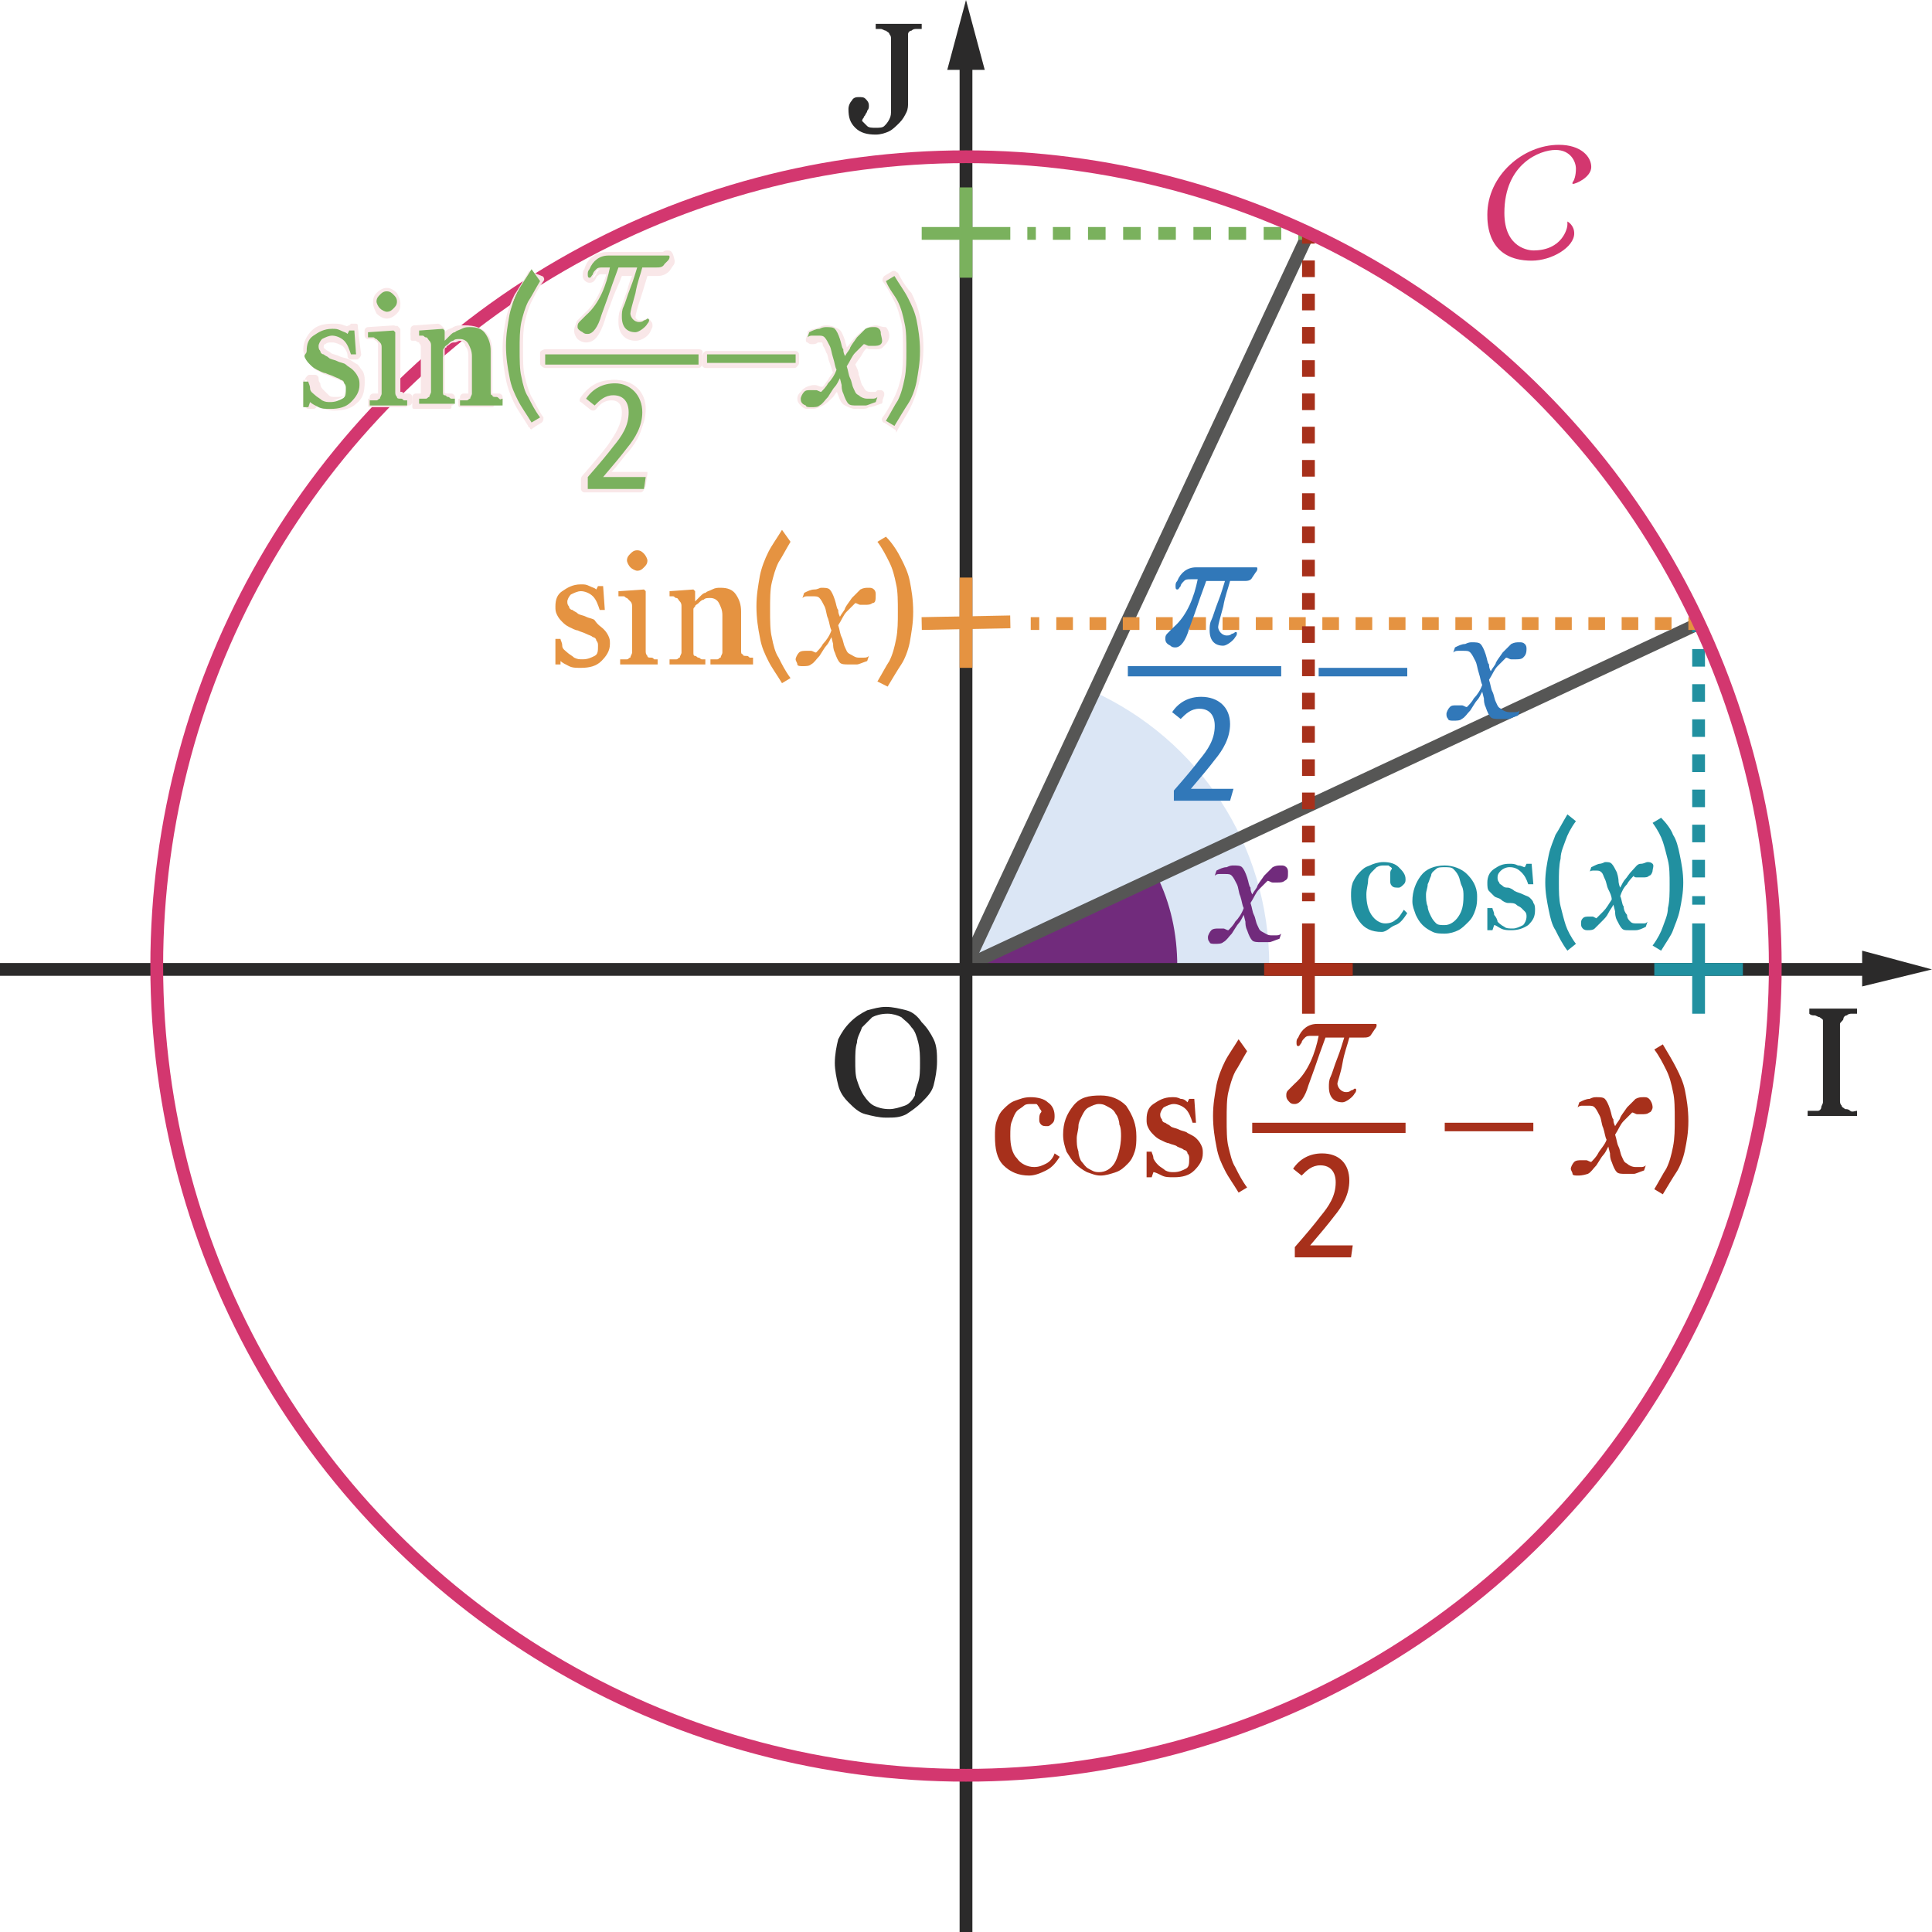 <?xml version="1.0" encoding="utf-8"?>
<!-- Generator: Adobe Illustrator 25.0.0, SVG Export Plug-In . SVG Version: 6.00 Build 0)  -->
<svg version="1.1" id="Calque_1" xmlns="http://www.w3.org/2000/svg" xmlns:xlink="http://www.w3.org/1999/xlink" x="0px" y="0px"
	 viewBox="0 0 113.4 113.4" style="enable-background:new 0 0 113.4 113.4;" xml:space="preserve">
<style type="text/css">
	.st0{fill:#DBE6F5;}
	.st1{fill:none;stroke:#565655;stroke-width:0.75;stroke-miterlimit:10;}
	.st2{fill:#712B7C;}
	.st3{fill:none;stroke:#2190A0;stroke-width:0.75;stroke-miterlimit:10;}
	.st4{fill:none;stroke:#2190A0;stroke-width:0.75;stroke-miterlimit:10;stroke-dasharray:1.031,1.031;}
	.st5{fill:none;stroke:#E59341;stroke-width:0.75;stroke-miterlimit:10;}
	.st6{fill:none;stroke:#E59341;stroke-width:0.75;stroke-miterlimit:10;stroke-dasharray:0.976,0.976;}
	.st7{fill:none;stroke:#2B2A2A;stroke-width:0.75;stroke-miterlimit:10;}
	.st8{fill:#2B2A2A;}
	.st9{fill:#D3376F;}
	.st10{fill:none;stroke:#823681;stroke-width:0.5;stroke-miterlimit:10;stroke-dasharray:2;}
	.st11{fill:none;stroke:#7AB15D;stroke-width:0.75;stroke-miterlimit:10;}
	.st12{fill:none;stroke:#7AB15D;stroke-width:0.75;stroke-miterlimit:10;stroke-dasharray:1.031,1.031;}
	.st13{fill:none;stroke:#A7301B;stroke-width:0.75;stroke-miterlimit:10;}
	.st14{fill:none;stroke:#A7301B;stroke-width:0.75;stroke-miterlimit:10;stroke-dasharray:0.976,0.976;}
	.st15{fill:#E59341;}
	.st16{fill:#2190A0;}
	.st17{fill:#A7301B;}
	.st18{fill:#3178B9;}
	.st19{fill:none;stroke:#D3376F;stroke-width:0.75;stroke-miterlimit:10;}
	.st20{fill:#F9E7E8;}
	.st21{fill:#7AB15D;}
</style>
<path class="st0" d="M56.7,56.9h17.8c0-0.1,0-0.1,0-0.2c0-7.2-4.2-13.3-10.3-16.1l-7.6,16.1L56.7,56.9z"/>
<line class="st1" x1="56.7" y1="56.7" x2="76.8" y2="13.7"/>
<path class="st2" d="M69.1,56.7c0-1.9-0.4-3.7-1.2-5.3l-11.3,5.3v0.2h12.4C69.1,56.8,69.1,56.7,69.1,56.7z"/>
<line class="st1" x1="56.7" y1="56.7" x2="99.7" y2="36.6"/>
<g>
	<g>
		<line class="st3" x1="99.7" y1="53.1" x2="99.7" y2="52.6"/>
		<line class="st4" x1="99.7" y1="51.5" x2="99.7" y2="37.6"/>
		<line class="st3" x1="99.7" y1="37.1" x2="99.7" y2="36.6"/>
	</g>
</g>
<g>
	<g>
		<line class="st5" x1="60.5" y1="36.6" x2="61" y2="36.6"/>
		<line class="st6" x1="62" y1="36.6" x2="98.6" y2="36.6"/>
		<line class="st5" x1="99.1" y1="36.6" x2="99.6" y2="36.6"/>
	</g>
</g>
<g id="XMLID_25_">
	<g>
		<line class="st7" x1="56.7" y1="3.3" x2="56.7" y2="131.3"/>
		<g>
			<polygon class="st8" points="55.6,4.1 56.7,0 57.8,4.1 			"/>
		</g>
	</g>
</g>
<g id="XMLID_9_">
	<g>
		<line class="st7" x1="110.1" y1="56.9" x2="-25.6" y2="56.9"/>
		<g>
			<polygon class="st8" points="109.3,55.8 113.4,56.9 109.3,57.9 			"/>
		</g>
	</g>
</g>
<g>
	<path class="st9" d="M92,13.2C92,13.2,92,13.1,92,13.2c0-0.1,0-0.2,0-0.2c0,0,0.4,0.2,0.4,0.7c0,0.8-1.3,1.6-2.5,1.6
		c-2.6,0-2.6-2.2-2.6-2.7c0-2.3,2.1-4.1,4.2-4.1c1.3,0,1.9,0.7,1.9,1.3s-0.9,1-1.1,1c0,0,0,0,0,0s0,0,0-0.1c0.1-0.1,0.2-0.4,0.2-0.8
		s-0.3-1.1-1.2-1.1s-3,0.8-3,3.7c0,2.1,1.5,2.2,1.7,2.2C91.7,14.7,92,13.4,92,13.2L92,13.2z"/>
</g>
<g>
	<path class="st8" d="M54.8,61c0.2,0.4,0.2,0.9,0.2,1.3c0,0.5-0.1,1-0.2,1.4s-0.4,0.7-0.7,1c-0.3,0.3-0.6,0.5-0.9,0.7
		c-0.4,0.2-0.7,0.2-1.2,0.2c-0.4,0-0.8-0.1-1.2-0.2s-0.7-0.4-1-0.7c-0.3-0.3-0.5-0.6-0.6-1S49,62.8,49,62.4c0-0.5,0.1-1,0.2-1.4
		c0.2-0.4,0.4-0.7,0.7-1c0.3-0.3,0.6-0.5,1-0.7c0.4-0.1,0.7-0.2,1.1-0.2c0.4,0,0.8,0.1,1.2,0.2s0.7,0.4,0.9,0.7
		C54.4,60.3,54.6,60.6,54.8,61z M53.9,63.5c0.1-0.3,0.1-0.7,0.1-1.1c0-0.4,0-0.8-0.1-1.2c-0.1-0.4-0.2-0.7-0.4-0.9
		c-0.2-0.3-0.4-0.4-0.6-0.6c-0.2-0.1-0.5-0.2-0.8-0.2c-0.4,0-0.7,0.1-0.9,0.2c-0.2,0.2-0.4,0.4-0.6,0.6c-0.1,0.3-0.3,0.6-0.3,0.9
		c-0.1,0.3-0.1,0.7-0.1,1.1c0,0.4,0,0.8,0.1,1.1s0.2,0.6,0.4,0.9c0.2,0.3,0.4,0.5,0.6,0.6c0.2,0.1,0.5,0.2,0.9,0.2
		c0.3,0,0.6-0.1,0.9-0.2c0.3-0.1,0.5-0.4,0.6-0.6C53.7,64.1,53.8,63.8,53.9,63.5z"/>
</g>
<g>
	<path class="st8" d="M53.8,1.7c-0.1,0-0.2,0-0.3,0.1c-0.1,0-0.2,0.1-0.2,0.2c0,0.1,0,0.2,0,0.3V6c0,0.2,0,0.4-0.1,0.6
		C53.1,6.8,53,7,52.8,7.2c-0.2,0.2-0.4,0.4-0.6,0.5c-0.2,0.1-0.5,0.2-0.8,0.2c-0.5,0-0.9-0.1-1.2-0.4c-0.3-0.3-0.4-0.6-0.4-1.1
		c0-0.2,0.1-0.4,0.2-0.5c0.1-0.2,0.3-0.2,0.4-0.2c0.2,0,0.3,0,0.4,0.1c0.1,0.1,0.2,0.2,0.2,0.4c0,0.1,0,0.2-0.1,0.3
		c0,0.1-0.1,0.2-0.1,0.2c0,0.1-0.1,0.1-0.1,0.2c-0.1,0.1-0.1,0.2-0.1,0.2c0.1,0.1,0.2,0.2,0.3,0.3c0.1,0.1,0.3,0.1,0.5,0.1
		c0.2,0,0.4,0,0.5-0.1c0.1-0.1,0.2-0.2,0.3-0.4c0.1-0.2,0.1-0.3,0.1-0.6c0-0.2,0-0.5,0-0.8V2.3c0-0.1,0-0.2-0.1-0.3
		c0-0.1-0.1-0.1-0.2-0.2c-0.1,0-0.2-0.1-0.3-0.1c-0.1,0-0.2,0-0.3,0V1.4h2.7v0.3C54,1.7,53.9,1.7,53.8,1.7z"/>
</g>
<g>
	<path class="st8" d="M106.1,65.5v-0.3c0.1,0,0.2,0,0.3,0c0.1,0,0.3,0,0.3,0c0.1,0,0.2-0.1,0.2-0.2c0-0.1,0.1-0.2,0.1-0.3v-4.5
		c0-0.1,0-0.2,0-0.3c0-0.1-0.1-0.1-0.2-0.2c-0.1,0-0.2-0.1-0.3-0.1c-0.1,0-0.2,0-0.3-0.1v-0.3h2.8v0.3c-0.1,0-0.2,0-0.3,0
		c-0.1,0-0.2,0-0.3,0.1c-0.1,0-0.2,0.1-0.2,0.2S108,60,108,60.1v4.5c0,0.1,0,0.2,0.1,0.3c0,0.1,0.1,0.1,0.2,0.2c0.1,0,0.2,0,0.3,0.1
		s0.3,0,0.4,0v0.3H106.1z"/>
</g>
<g>
	<path class="st2" d="M75.4,51.7c-0.1,0.1-0.3,0.1-0.4,0.1c-0.1,0-0.2,0-0.3,0c-0.1,0-0.2-0.1-0.3-0.1c-0.1,0.1-0.3,0.3-0.5,0.5
		c-0.2,0.2-0.3,0.5-0.5,0.8c0.1,0.3,0.1,0.5,0.2,0.7c0.1,0.2,0.1,0.4,0.2,0.6c0.1,0.2,0.1,0.3,0.3,0.4s0.3,0.2,0.5,0.2
		c0.1,0,0.2,0,0.3,0c0.1,0,0.2,0,0.3-0.1l-0.1,0.3c-0.3,0.1-0.5,0.2-0.6,0.2c-0.1,0-0.3,0-0.5,0c-0.2,0-0.4,0-0.5-0.1
		c-0.1-0.1-0.2-0.3-0.3-0.6c-0.1-0.2-0.1-0.4-0.1-0.5l-0.1-0.4c-0.1,0.2-0.2,0.4-0.3,0.5c-0.1,0.1-0.2,0.3-0.4,0.6
		c-0.2,0.2-0.3,0.4-0.5,0.5c-0.1,0.1-0.3,0.1-0.5,0.1c-0.1,0-0.3,0-0.3-0.1c-0.1-0.1-0.1-0.2-0.1-0.3c0-0.1,0.1-0.3,0.2-0.4
		c0.1-0.1,0.3-0.1,0.4-0.1c0.1,0,0.2,0,0.3,0c0.1,0,0.2,0.1,0.3,0.1c0.1-0.1,0.3-0.3,0.4-0.5c0.2-0.2,0.4-0.5,0.5-0.8
		c-0.1-0.2-0.1-0.4-0.2-0.7c-0.1-0.2-0.1-0.5-0.2-0.7c-0.1-0.2-0.2-0.4-0.3-0.5s-0.2-0.1-0.4-0.1c-0.1,0-0.2,0-0.3,0s-0.2,0-0.3,0.1
		l0.1-0.3c0.2-0.1,0.4-0.2,0.6-0.2c0.2-0.1,0.3-0.1,0.4-0.1c0.2,0,0.4,0,0.5,0.1c0.1,0.1,0.2,0.3,0.3,0.6c0.1,0.3,0.1,0.5,0.2,0.6
		c0,0.1,0,0.2,0.1,0.4c0.1-0.2,0.3-0.4,0.3-0.5c0.1-0.2,0.2-0.3,0.4-0.6c0.2-0.2,0.4-0.4,0.5-0.5c0.2-0.1,0.3-0.1,0.5-0.1
		c0.1,0,0.2,0,0.3,0.1c0.1,0.1,0.1,0.2,0.1,0.3C75.6,51.5,75.6,51.6,75.4,51.7z"/>
</g>
<g>
	<g>
		<line class="st11" x1="60.3" y1="13.7" x2="60.8" y2="13.7"/>
		<line class="st12" x1="61.8" y1="13.7" x2="75.7" y2="13.7"/>
		<line class="st11" x1="76.2" y1="13.7" x2="76.7" y2="13.7"/>
	</g>
</g>
<g>
	<g>
		<line class="st13" x1="76.8" y1="52.9" x2="76.8" y2="52.4"/>
		<line class="st14" x1="76.8" y1="51.4" x2="76.8" y2="14.8"/>
		<line class="st13" x1="76.8" y1="14.3" x2="76.8" y2="13.8"/>
	</g>
</g>
<g>
	<path class="st15" d="M35.4,36.9c0.1,0.1,0.2,0.2,0.3,0.4s0.1,0.3,0.1,0.5c0,0.4-0.2,0.7-0.5,1c-0.3,0.3-0.7,0.4-1.2,0.4
		c-0.3,0-0.5,0-0.7-0.1c-0.2-0.1-0.4-0.2-0.5-0.3L32.9,39h-0.3l0-1.5h0.3c0,0.1,0.1,0.2,0.1,0.4s0.2,0.3,0.3,0.4
		c0.1,0.1,0.3,0.2,0.4,0.3c0.2,0.1,0.3,0.1,0.5,0.1c0.3,0,0.5-0.1,0.7-0.2c0.2-0.1,0.2-0.3,0.2-0.6c0-0.1,0-0.2-0.1-0.3
		c0-0.1-0.1-0.2-0.2-0.2c-0.1-0.1-0.2-0.1-0.4-0.2s-0.3-0.1-0.5-0.2c-0.1,0-0.3-0.1-0.5-0.2c-0.2-0.1-0.3-0.2-0.4-0.3
		c-0.1-0.1-0.2-0.2-0.3-0.4s-0.1-0.3-0.1-0.5c0-0.4,0.1-0.7,0.4-0.9s0.6-0.4,1.1-0.4c0.2,0,0.3,0,0.5,0.1s0.3,0.1,0.4,0.2l0.1-0.2
		h0.3l0.1,1.4h-0.3c-0.1-0.3-0.2-0.6-0.4-0.8c-0.2-0.2-0.5-0.3-0.7-0.3c-0.2,0-0.4,0.1-0.6,0.2c-0.1,0.1-0.2,0.3-0.2,0.4
		c0,0.1,0,0.2,0.1,0.3c0,0.1,0.1,0.2,0.2,0.2c0.1,0.1,0.2,0.1,0.3,0.2c0.1,0.1,0.3,0.1,0.5,0.2c0.2,0.1,0.4,0.1,0.5,0.2
		C35.1,36.7,35.3,36.8,35.4,36.9z"/>
	<path class="st15" d="M38.5,39h-2.1v-0.3c0.1,0,0.1,0,0.2,0c0.1,0,0.1,0,0.2,0c0.1,0,0.1-0.1,0.2-0.1c0-0.1,0.1-0.2,0.1-0.3v-2.7
		c0-0.1,0-0.2-0.1-0.3s-0.1-0.1-0.2-0.2c-0.1,0-0.1-0.1-0.2-0.1c-0.1,0-0.2,0-0.3,0v-0.3l1.5-0.1l0.1,0.1v3.5c0,0.1,0,0.2,0.1,0.3
		c0,0.1,0.1,0.1,0.2,0.1c0.1,0,0.1,0,0.2,0.1c0.1,0,0.1,0,0.2,0V39z M38,32.9c0,0.2-0.1,0.3-0.2,0.4c-0.1,0.1-0.2,0.2-0.4,0.2
		c-0.1,0-0.3-0.1-0.4-0.2c-0.1-0.1-0.2-0.3-0.2-0.4c0-0.2,0.1-0.3,0.2-0.4c0.1-0.1,0.2-0.2,0.4-0.2c0.2,0,0.3,0.1,0.4,0.2
		S38,32.8,38,32.9z"/>
	<path class="st15" d="M43.8,39h-2.1v-0.3c0.1,0,0.1,0,0.2,0c0.1,0,0.1,0,0.2,0c0.1,0,0.1-0.1,0.2-0.1c0-0.1,0.1-0.2,0.1-0.3v-2.2
		c0-0.3-0.1-0.5-0.2-0.7s-0.3-0.3-0.5-0.3c-0.2,0-0.3,0-0.4,0.1c-0.1,0-0.2,0.1-0.3,0.2c-0.1,0.1-0.2,0.1-0.2,0.2
		c-0.1,0.1-0.1,0.1-0.1,0.2v2.5c0,0.1,0,0.2,0.1,0.2s0.1,0.1,0.2,0.1c0.1,0,0.1,0.1,0.2,0.1c0.1,0,0.1,0,0.2,0V39h-2.1v-0.3
		c0.1,0,0.1,0,0.2,0c0.1,0,0.1,0,0.2,0c0.1,0,0.1-0.1,0.2-0.1c0-0.1,0.1-0.2,0.1-0.3v-2.7c0-0.1,0-0.2-0.1-0.3s-0.1-0.2-0.2-0.2
		c-0.1,0-0.1-0.1-0.2-0.1c-0.1,0-0.2,0-0.2,0v-0.3l1.4-0.1l0.1,0.1v0.6h0c0.1-0.1,0.2-0.2,0.3-0.3s0.2-0.2,0.3-0.2
		c0.1-0.1,0.2-0.1,0.4-0.2s0.3-0.1,0.5-0.1c0.4,0,0.7,0.1,0.9,0.4c0.2,0.3,0.3,0.6,0.3,1v2.3c0,0.1,0,0.2,0.1,0.2
		c0,0.1,0.1,0.1,0.2,0.1c0.1,0,0.1,0,0.2,0.1c0.1,0,0.1,0,0.2,0V39z"/>
	<path class="st15" d="M46.4,31.8c-0.3,0.5-0.5,0.9-0.7,1.2c-0.2,0.4-0.3,0.8-0.4,1.2s-0.1,1-0.1,1.6s0,1.2,0.1,1.6
		c0.1,0.5,0.2,0.9,0.4,1.2c0.2,0.4,0.4,0.8,0.7,1.2l-0.5,0.3c-0.3-0.5-0.6-0.9-0.8-1.3c-0.2-0.4-0.4-0.8-0.5-1.4
		c-0.1-0.5-0.2-1.1-0.2-1.8s0.1-1.2,0.2-1.8c0.1-0.5,0.3-1,0.5-1.4c0.2-0.4,0.5-0.8,0.8-1.3L46.4,31.8z"/>
	<path class="st15" d="M51.2,35.4c-0.1,0.1-0.3,0.1-0.4,0.1c-0.1,0-0.2,0-0.3,0c-0.1,0-0.2-0.1-0.3-0.1c-0.1,0.1-0.3,0.3-0.5,0.5
		s-0.3,0.5-0.5,0.8c0.1,0.3,0.1,0.5,0.2,0.7c0.1,0.2,0.1,0.4,0.2,0.6c0.1,0.2,0.1,0.3,0.3,0.4s0.3,0.2,0.5,0.2c0.1,0,0.2,0,0.3,0
		s0.2,0,0.3-0.1l-0.1,0.3c-0.3,0.1-0.5,0.2-0.6,0.2c-0.1,0-0.3,0-0.5,0c-0.2,0-0.4,0-0.5-0.1c-0.1-0.1-0.2-0.3-0.3-0.6
		c-0.1-0.2-0.1-0.4-0.1-0.5l-0.1-0.4c-0.1,0.2-0.2,0.4-0.3,0.5c-0.1,0.1-0.2,0.3-0.4,0.6c-0.2,0.2-0.3,0.4-0.5,0.5
		c-0.1,0.1-0.3,0.1-0.5,0.1c-0.1,0-0.3,0-0.3-0.1s-0.1-0.2-0.1-0.3c0-0.1,0.1-0.3,0.2-0.4c0.1-0.1,0.3-0.1,0.4-0.1
		c0.1,0,0.2,0,0.3,0c0.1,0,0.2,0.1,0.3,0.1c0.1-0.1,0.3-0.3,0.4-0.5c0.2-0.2,0.4-0.5,0.5-0.8c-0.1-0.2-0.1-0.4-0.2-0.7
		c-0.1-0.2-0.1-0.5-0.2-0.7c-0.1-0.2-0.2-0.4-0.3-0.5s-0.2-0.1-0.4-0.1c-0.1,0-0.2,0-0.3,0c-0.1,0-0.2,0-0.3,0.1l0.1-0.3
		c0.2-0.1,0.4-0.2,0.6-0.2s0.3-0.1,0.4-0.1c0.2,0,0.4,0,0.5,0.1s0.2,0.3,0.3,0.6c0.1,0.3,0.1,0.5,0.2,0.6c0,0.1,0,0.2,0.1,0.4
		c0.1-0.2,0.3-0.4,0.3-0.5c0.1-0.2,0.2-0.3,0.4-0.6c0.2-0.2,0.4-0.4,0.5-0.5c0.2-0.1,0.3-0.1,0.5-0.1c0.1,0,0.2,0,0.3,0.1
		s0.1,0.2,0.1,0.3C51.4,35.2,51.4,35.4,51.2,35.4z"/>
	<path class="st15" d="M52.9,32.8c0.2,0.4,0.4,0.8,0.5,1.3c0.1,0.5,0.2,1.1,0.2,1.8s-0.1,1.2-0.2,1.8c-0.1,0.5-0.3,1-0.5,1.3
		s-0.5,0.8-0.8,1.3L51.5,40c0.3-0.5,0.5-0.9,0.7-1.2c0.2-0.4,0.3-0.8,0.4-1.3c0.1-0.5,0.1-1,0.1-1.6c0-0.6,0-1.2-0.1-1.6
		c-0.1-0.5-0.2-0.9-0.4-1.3s-0.4-0.8-0.7-1.2l0.5-0.3C52.4,31.9,52.7,32.4,52.9,32.8z"/>
</g>
<g>
	<path class="st16" d="M81.1,54.7c-0.6,0-1-0.2-1.3-0.6c-0.3-0.4-0.5-0.9-0.5-1.5c0-0.3,0-0.5,0.1-0.8c0.1-0.2,0.2-0.4,0.4-0.6
		c0.2-0.2,0.3-0.3,0.6-0.4c0.2-0.1,0.5-0.2,0.8-0.2c0.4,0,0.7,0.1,0.9,0.3c0.2,0.2,0.4,0.4,0.4,0.7c0,0.1,0,0.2-0.1,0.3
		s-0.2,0.2-0.3,0.2c-0.2,0-0.3,0-0.4-0.1c-0.1-0.1-0.1-0.2-0.1-0.3c0-0.1,0-0.2,0-0.4c0-0.1,0-0.2,0.1-0.3c0-0.1-0.1-0.1-0.2-0.2
		c-0.1,0-0.2,0-0.3,0c-0.1,0-0.2,0-0.4,0.1c-0.1,0.1-0.2,0.2-0.3,0.3c-0.1,0.1-0.2,0.3-0.2,0.5s-0.1,0.5-0.1,0.8
		c0,0.5,0.1,0.9,0.3,1.2c0.2,0.3,0.5,0.5,0.8,0.5c0.3,0,0.5-0.1,0.6-0.2c0.2-0.1,0.3-0.3,0.5-0.6l0.2,0.2c-0.2,0.3-0.4,0.6-0.7,0.7
		S81.4,54.7,81.1,54.7z"/>
	<path class="st16" d="M86.7,52.6c0,0.3,0,0.5-0.1,0.8s-0.2,0.5-0.4,0.7c-0.2,0.2-0.4,0.4-0.6,0.5s-0.5,0.2-0.8,0.2
		c-0.2,0-0.5,0-0.7-0.1c-0.2-0.1-0.4-0.2-0.6-0.4c-0.2-0.2-0.3-0.4-0.4-0.6c-0.1-0.3-0.2-0.5-0.2-0.8c0-0.6,0.2-1.1,0.5-1.5
		s0.8-0.6,1.4-0.6c0.5,0,1,0.2,1.3,0.5S86.7,52,86.7,52.6z M85.9,52.6c0-0.2,0-0.4-0.1-0.6s-0.1-0.4-0.2-0.6
		c-0.1-0.2-0.2-0.3-0.3-0.4s-0.3-0.1-0.5-0.1c-0.2,0-0.4,0-0.5,0.1c-0.1,0.1-0.3,0.2-0.3,0.4c-0.1,0.2-0.1,0.3-0.2,0.5
		c0,0.2-0.1,0.4-0.1,0.6c0,0.2,0,0.5,0.1,0.7c0,0.2,0.1,0.4,0.2,0.6s0.2,0.3,0.3,0.4c0.1,0.1,0.3,0.1,0.5,0.1c0.3,0,0.6-0.2,0.8-0.5
		S85.9,53.2,85.9,52.6z"/>
	<path class="st16" d="M89.8,52.7c0.1,0.1,0.2,0.2,0.2,0.3c0.1,0.1,0.1,0.3,0.1,0.4c0,0.4-0.1,0.6-0.4,0.9c-0.3,0.2-0.6,0.3-1,0.3
		c-0.2,0-0.4,0-0.6-0.1c-0.2-0.1-0.3-0.2-0.4-0.2l-0.1,0.3h-0.3l0-1.3h0.3c0,0.1,0.1,0.2,0.1,0.4c0.1,0.1,0.2,0.3,0.2,0.4
		c0.1,0.1,0.2,0.2,0.4,0.3c0.1,0.1,0.3,0.1,0.5,0.1c0.2,0,0.4-0.1,0.6-0.2c0.1-0.1,0.2-0.3,0.2-0.5c0-0.1,0-0.2-0.1-0.3
		s-0.1-0.1-0.2-0.2c-0.1-0.1-0.2-0.1-0.3-0.2S88.7,53,88.5,53c-0.1,0-0.3-0.1-0.4-0.2c-0.1-0.1-0.3-0.1-0.4-0.2
		c-0.1-0.1-0.2-0.2-0.3-0.3c-0.1-0.1-0.1-0.3-0.1-0.5c0-0.3,0.1-0.6,0.4-0.8s0.5-0.3,0.9-0.3c0.2,0,0.3,0,0.5,0.1
		c0.2,0,0.3,0.1,0.4,0.1l0.1-0.2h0.3l0.1,1.2h-0.3c-0.1-0.3-0.2-0.5-0.4-0.7c-0.2-0.2-0.4-0.3-0.7-0.3c-0.2,0-0.4,0.1-0.5,0.2
		c-0.1,0.1-0.2,0.2-0.2,0.4c0,0.1,0,0.2,0.1,0.3c0,0.1,0.1,0.1,0.2,0.2c0.1,0.1,0.2,0.1,0.3,0.1c0.1,0,0.3,0.1,0.4,0.2
		c0.2,0.1,0.3,0.1,0.5,0.2S89.7,52.6,89.8,52.7z"/>
	<path class="st16" d="M92.5,48.2c-0.3,0.4-0.5,0.8-0.6,1.1s-0.3,0.7-0.3,1.1c-0.1,0.4-0.1,0.9-0.1,1.4s0,1,0.1,1.4
		c0.1,0.4,0.2,0.8,0.3,1.1s0.3,0.7,0.6,1.1L92,55.8c-0.3-0.4-0.5-0.8-0.7-1.2c-0.2-0.3-0.3-0.7-0.4-1.2s-0.2-1-0.2-1.6
		c0-0.6,0.1-1.1,0.2-1.6c0.1-0.5,0.3-0.9,0.4-1.2c0.2-0.3,0.4-0.7,0.7-1.2L92.5,48.2z"/>
	<path class="st16" d="M96.8,51.4c-0.1,0.1-0.2,0.1-0.4,0.1c-0.1,0-0.2,0-0.3,0c-0.1,0-0.2,0-0.2-0.1c-0.1,0.1-0.3,0.3-0.4,0.5
		c-0.2,0.2-0.3,0.4-0.4,0.7c0.1,0.2,0.1,0.5,0.2,0.6c0,0.2,0.1,0.4,0.2,0.5c0,0.2,0.1,0.3,0.2,0.4c0.1,0.1,0.2,0.1,0.4,0.1
		c0.1,0,0.1,0,0.3,0s0.2,0,0.3-0.1l-0.1,0.3c-0.2,0.1-0.4,0.2-0.6,0.2s-0.3,0-0.4,0c-0.2,0-0.3,0-0.4-0.1s-0.2-0.3-0.3-0.5
		c-0.1-0.2-0.1-0.4-0.1-0.5l-0.1-0.4c-0.1,0.2-0.2,0.3-0.3,0.5s-0.2,0.3-0.4,0.5c-0.2,0.2-0.3,0.3-0.4,0.4c-0.1,0.1-0.3,0.1-0.4,0.1
		c-0.1,0-0.2,0-0.3-0.1c-0.1-0.1-0.1-0.2-0.1-0.3c0-0.1,0-0.2,0.1-0.3c0.1-0.1,0.2-0.1,0.4-0.1c0.1,0,0.2,0,0.2,0s0.2,0.1,0.2,0.1
		c0.1-0.1,0.2-0.2,0.4-0.4c0.2-0.2,0.3-0.4,0.5-0.7c0-0.2-0.1-0.4-0.2-0.6s-0.1-0.4-0.2-0.6c-0.1-0.2-0.1-0.3-0.2-0.4
		c-0.1-0.1-0.2-0.1-0.3-0.1c-0.1,0-0.2,0-0.2,0s-0.2,0-0.2,0.1l0.1-0.3c0.2-0.1,0.4-0.2,0.5-0.2s0.3-0.1,0.3-0.1
		c0.2,0,0.3,0,0.4,0.1c0.1,0.1,0.2,0.3,0.3,0.5c0.1,0.3,0.1,0.5,0.1,0.5s0,0.2,0.1,0.4c0.1-0.2,0.2-0.4,0.3-0.5s0.2-0.3,0.4-0.5
		c0.2-0.2,0.3-0.4,0.5-0.4s0.3-0.1,0.4-0.1c0.1,0,0.2,0,0.3,0.1S97,51,97,51.1C97,51.2,96.9,51.4,96.8,51.4z"/>
	<path class="st16" d="M98.2,49c0.2,0.3,0.3,0.7,0.4,1.2c0.1,0.5,0.2,1,0.2,1.6c0,0.6-0.1,1.1-0.2,1.6c-0.1,0.5-0.3,0.9-0.4,1.2
		s-0.4,0.7-0.7,1.2l-0.5-0.3c0.3-0.4,0.5-0.8,0.6-1.1s0.3-0.7,0.3-1.1c0.1-0.4,0.1-0.9,0.1-1.4c0-0.5,0-1-0.1-1.4
		c-0.1-0.4-0.2-0.8-0.3-1.1c-0.1-0.3-0.3-0.7-0.6-1.1l0.5-0.3C97.8,48.3,98.1,48.7,98.2,49z"/>
</g>
<g id="XMLID_7_">
	<line id="XMLID_11_" class="st5" x1="59.3" y1="36.5" x2="54.1" y2="36.6"/>
	<line id="XMLID_10_" class="st5" x1="56.7" y1="39.2" x2="56.7" y2="33.9"/>
</g>
<g id="XMLID_1_">
	<line id="XMLID_3_" class="st11" x1="59.3" y1="13.7" x2="54.1" y2="13.7"/>
	<line id="XMLID_2_" class="st11" x1="56.7" y1="16.3" x2="56.7" y2="11"/>
</g>
<g id="XMLID_12_">
	<line id="XMLID_14_" class="st3" x1="102.3" y1="56.9" x2="97.1" y2="56.9"/>
	<line id="XMLID_13_" class="st3" x1="99.7" y1="59.5" x2="99.7" y2="54.2"/>
</g>
<g id="XMLID_8_">
	<line id="XMLID_16_" class="st13" x1="79.4" y1="56.9" x2="74.2" y2="56.9"/>
	<line id="XMLID_15_" class="st13" x1="76.8" y1="59.5" x2="76.8" y2="54.2"/>
</g>
<g>
	<path class="st17" d="M60.4,69c-0.6,0-1.1-0.2-1.5-0.6s-0.5-1-0.5-1.7c0-0.3,0-0.6,0.1-0.9c0.1-0.3,0.2-0.5,0.4-0.7
		c0.2-0.2,0.4-0.4,0.7-0.5c0.3-0.1,0.5-0.2,0.9-0.2c0.4,0,0.8,0.1,1,0.3c0.3,0.2,0.4,0.5,0.4,0.8c0,0.1,0,0.3-0.1,0.4
		c-0.1,0.1-0.2,0.2-0.3,0.2c-0.2,0-0.3,0-0.4-0.1c-0.1-0.1-0.1-0.2-0.1-0.3c0-0.1,0-0.3,0.1-0.4S61,65.1,61,65
		c-0.1-0.1-0.1-0.2-0.2-0.2s-0.2,0-0.3,0c-0.1,0-0.3,0-0.4,0.1c-0.1,0.1-0.3,0.2-0.4,0.3c-0.1,0.1-0.2,0.3-0.3,0.6
		c-0.1,0.2-0.1,0.5-0.1,0.9c0,0.5,0.1,1,0.4,1.3c0.2,0.3,0.6,0.5,1,0.5c0.3,0,0.5-0.1,0.7-0.2c0.2-0.1,0.4-0.3,0.5-0.6l0.3,0.2
		c-0.2,0.3-0.4,0.6-0.8,0.8S60.7,69,60.4,69z"/>
	<path class="st17" d="M66.7,66.7c0,0.3,0,0.6-0.1,0.9c-0.1,0.3-0.2,0.5-0.4,0.7c-0.2,0.2-0.4,0.4-0.7,0.5s-0.6,0.2-0.9,0.2
		c-0.3,0-0.5-0.1-0.8-0.2c-0.2-0.1-0.5-0.3-0.7-0.5c-0.2-0.2-0.3-0.4-0.5-0.7c-0.1-0.3-0.2-0.6-0.2-1c0-0.7,0.2-1.2,0.6-1.7
		s0.9-0.6,1.6-0.6c0.6,0,1.1,0.2,1.5,0.6C66.5,65.5,66.7,66,66.7,66.7z M65.8,66.7c0-0.2,0-0.5-0.1-0.7c0-0.2-0.1-0.5-0.2-0.6
		c-0.1-0.2-0.2-0.3-0.4-0.4c-0.2-0.1-0.3-0.2-0.6-0.2c-0.2,0-0.4,0.1-0.6,0.2c-0.2,0.1-0.3,0.3-0.4,0.5c-0.1,0.2-0.2,0.4-0.2,0.6
		s-0.1,0.5-0.1,0.7c0,0.3,0,0.5,0.1,0.8c0,0.2,0.1,0.5,0.2,0.6s0.2,0.3,0.4,0.4c0.2,0.1,0.3,0.2,0.6,0.2c0.4,0,0.7-0.2,0.9-0.5
		S65.8,67.3,65.8,66.7z"/>
	<path class="st17" d="M70.2,66.8c0.1,0.1,0.2,0.2,0.3,0.4s0.1,0.3,0.1,0.5c0,0.4-0.2,0.7-0.5,1c-0.3,0.3-0.7,0.4-1.2,0.4
		c-0.3,0-0.5,0-0.7-0.1c-0.2-0.1-0.4-0.2-0.5-0.2l-0.1,0.3h-0.3l0-1.5h0.3c0,0.1,0.1,0.2,0.1,0.4c0.1,0.2,0.2,0.3,0.3,0.4
		c0.1,0.1,0.3,0.2,0.4,0.3c0.2,0.1,0.3,0.1,0.5,0.1c0.3,0,0.5-0.1,0.7-0.2s0.2-0.3,0.2-0.6c0-0.1,0-0.2-0.1-0.3
		c0-0.1-0.1-0.2-0.2-0.2c-0.1-0.1-0.2-0.1-0.4-0.2c-0.1-0.1-0.3-0.1-0.5-0.2c-0.1,0-0.3-0.1-0.5-0.2c-0.2-0.1-0.3-0.2-0.4-0.3
		c-0.1-0.1-0.2-0.2-0.3-0.4s-0.1-0.3-0.1-0.5c0-0.4,0.1-0.7,0.4-0.9s0.6-0.4,1.1-0.4c0.2,0,0.3,0,0.5,0.1c0.2,0,0.3,0.1,0.4,0.2
		l0.1-0.2h0.3l0.1,1.4H70c-0.1-0.3-0.2-0.6-0.4-0.8c-0.2-0.2-0.5-0.3-0.7-0.3c-0.2,0-0.4,0.1-0.6,0.2c-0.1,0.1-0.2,0.3-0.2,0.4
		c0,0.1,0,0.2,0.1,0.3c0,0.1,0.1,0.2,0.2,0.2c0.1,0.1,0.2,0.1,0.3,0.2c0.1,0.1,0.3,0.1,0.5,0.2c0.2,0.1,0.4,0.1,0.5,0.2
		C69.9,66.6,70.1,66.7,70.2,66.8z"/>
	<path class="st17" d="M73.2,61.7c-0.3,0.5-0.5,0.9-0.7,1.2c-0.2,0.4-0.3,0.8-0.4,1.2s-0.1,1-0.1,1.6s0,1.2,0.1,1.6s0.2,0.9,0.4,1.2
		c0.2,0.4,0.4,0.8,0.7,1.2l-0.5,0.3c-0.3-0.5-0.6-0.9-0.8-1.3c-0.2-0.4-0.4-0.8-0.5-1.4c-0.1-0.5-0.2-1.1-0.2-1.8s0.1-1.2,0.2-1.8
		c0.1-0.5,0.3-1,0.5-1.4c0.2-0.4,0.5-0.8,0.8-1.3L73.2,61.7z"/>
	<path class="st17" d="M73.5,65.9h9v0.6l-9,0V65.9z"/>
	<path class="st17" d="M84.8,66.4l0-0.5H90l0,0.5H84.8z"/>
	<path class="st17" d="M96.8,65.3c-0.1,0.1-0.3,0.1-0.4,0.1c-0.1,0-0.2,0-0.3,0c-0.1,0-0.2-0.1-0.3-0.1c-0.1,0.1-0.3,0.3-0.5,0.5
		c-0.2,0.2-0.3,0.5-0.5,0.8c0.1,0.3,0.1,0.5,0.2,0.7s0.1,0.4,0.2,0.6c0.1,0.2,0.1,0.3,0.3,0.4c0.1,0.1,0.3,0.2,0.5,0.2
		c0.1,0,0.2,0,0.3,0c0.1,0,0.2,0,0.3-0.1l-0.1,0.3c-0.3,0.1-0.5,0.2-0.6,0.2c-0.1,0-0.3,0-0.5,0c-0.2,0-0.4,0-0.5-0.1
		c-0.1-0.1-0.2-0.3-0.3-0.6c-0.1-0.2-0.1-0.4-0.1-0.5l-0.1-0.4c-0.1,0.2-0.2,0.4-0.3,0.5c-0.1,0.1-0.2,0.3-0.4,0.6
		c-0.2,0.2-0.3,0.4-0.5,0.5C92.9,69,92.7,69,92.6,69c-0.1,0-0.3,0-0.3-0.1s-0.1-0.2-0.1-0.3c0-0.1,0.1-0.3,0.2-0.4
		c0.1-0.1,0.3-0.1,0.4-0.1c0.1,0,0.2,0,0.3,0c0.1,0,0.2,0.1,0.3,0.1c0.1-0.1,0.3-0.3,0.4-0.5s0.4-0.5,0.5-0.8
		c-0.1-0.2-0.1-0.4-0.2-0.7c-0.1-0.2-0.1-0.5-0.2-0.7c-0.1-0.2-0.2-0.4-0.3-0.5c-0.1-0.1-0.2-0.1-0.4-0.1c-0.1,0-0.2,0-0.3,0
		c-0.1,0-0.2,0-0.3,0.1l0.1-0.3c0.2-0.1,0.4-0.2,0.6-0.2c0.2-0.1,0.3-0.1,0.4-0.1c0.2,0,0.4,0,0.5,0.1c0.1,0.1,0.2,0.3,0.3,0.6
		c0.1,0.3,0.1,0.5,0.2,0.6c0,0.1,0,0.2,0.1,0.4c0.1-0.2,0.3-0.4,0.3-0.5c0.1-0.2,0.2-0.3,0.4-0.6c0.2-0.2,0.4-0.4,0.5-0.5
		c0.2-0.1,0.3-0.1,0.5-0.1c0.1,0,0.2,0,0.3,0.1S97,64.8,97,65C97,65.1,96.9,65.3,96.8,65.3z"/>
	<path class="st17" d="M98.4,62.7c0.2,0.4,0.4,0.8,0.5,1.3c0.1,0.5,0.2,1.1,0.2,1.8S99,67,98.9,67.5c-0.1,0.5-0.3,1-0.5,1.3
		s-0.5,0.8-0.8,1.3l-0.5-0.3c0.3-0.5,0.5-0.9,0.7-1.2c0.2-0.4,0.3-0.8,0.4-1.3c0.1-0.5,0.1-1,0.1-1.6s0-1.2-0.1-1.6
		c-0.1-0.5-0.2-0.9-0.4-1.3s-0.4-0.8-0.7-1.2l0.5-0.3C97.9,61.8,98.2,62.3,98.4,62.7z"/>
</g>
<g>
	<path class="st17" d="M75.5,64.3c0-0.1,0-0.2,0.1-0.3c0.1-0.1,0.2-0.2,0.4-0.4c0.8-0.7,1.2-1.8,1.4-2.8H77c-0.2,0-0.3,0-0.4,0.1
		c-0.1,0.1-0.2,0.2-0.2,0.3c-0.1,0.1-0.1,0.2-0.2,0.2c-0.1,0-0.1-0.1-0.1-0.2c0-0.1,0-0.2,0.1-0.3c0.2-0.5,0.6-0.8,1.1-0.8H80
		c0.3,0,0.4,0,0.5,0c0.1,0,0.1,0,0.2,0c0.1,0,0.1,0,0.1,0.1c0,0,0,0.1-0.1,0.2l-0.2,0.3c-0.1,0.2-0.3,0.2-0.5,0.2h-0.8
		c-0.1,0.4-0.3,0.9-0.4,1.5s-0.3,1.1-0.3,1.2c0,0.2,0.2,0.5,0.5,0.5c0.1,0,0.2,0,0.3-0.1c0.1,0,0.2-0.1,0.2-0.1c0.1,0,0.1,0,0.1,0.1
		c0,0,0,0.1-0.1,0.2c-0.1,0.2-0.5,0.5-0.7,0.5c-0.5,0-0.8-0.3-0.8-0.9c0-0.2,0-0.4,0.1-0.6c0.1-0.2,0.2-0.6,0.4-1.1
		c0.2-0.5,0.3-0.9,0.4-1.2h-1.1c-0.1,0.3-0.3,0.8-0.5,1.4s-0.4,1.1-0.5,1.4c-0.2,0.7-0.5,1.1-0.8,1.1c-0.1,0-0.2,0-0.3-0.1
		C75.5,64.5,75.5,64.4,75.5,64.3z"/>
</g>
<g>
	<path class="st17" d="M79.2,69.3c0,0.8-0.4,1.5-0.9,2.1c-0.3,0.4-0.8,1-1.4,1.7h2.5l-0.1,0.7H76v-0.6c0.7-0.8,1.2-1.4,1.5-1.8
		c0.5-0.6,0.9-1.2,0.9-2c0-0.6-0.3-1-0.9-1c-0.5,0-0.8,0.3-1.1,0.6l-0.5-0.4c0.4-0.6,1-0.9,1.7-0.9C78.6,67.7,79.2,68.3,79.2,69.3z"
		/>
</g>
<g>
	<g>
		<path class="st18" d="M66.2,39.1h9v0.6l-9,0V39.1z"/>
		<path class="st18" d="M77.4,39.7l0-0.5h5.2l0,0.5H77.4z"/>
		<path class="st18" d="M89.4,38.6c-0.1,0.1-0.3,0.1-0.4,0.1c-0.1,0-0.2,0-0.3,0c-0.1,0-0.2-0.1-0.3-0.1c-0.1,0.1-0.3,0.3-0.5,0.5
			c-0.2,0.2-0.3,0.5-0.5,0.8c0.1,0.3,0.1,0.5,0.2,0.7c0.1,0.2,0.1,0.4,0.2,0.6c0.1,0.2,0.1,0.3,0.3,0.4c0.1,0.1,0.3,0.2,0.5,0.2
			c0.1,0,0.2,0,0.3,0s0.2,0,0.3-0.1l-0.1,0.3c-0.3,0.1-0.5,0.2-0.6,0.2c-0.1,0-0.3,0-0.5,0c-0.2,0-0.4,0-0.5-0.1
			c-0.1-0.1-0.2-0.3-0.3-0.6c-0.1-0.2-0.1-0.4-0.1-0.5l-0.1-0.4c-0.1,0.2-0.2,0.4-0.3,0.5c-0.1,0.1-0.2,0.3-0.4,0.6
			c-0.2,0.2-0.3,0.4-0.5,0.5c-0.1,0.1-0.3,0.1-0.5,0.1c-0.1,0-0.3,0-0.3-0.1c-0.1-0.1-0.1-0.2-0.1-0.3c0-0.1,0.1-0.3,0.2-0.4
			c0.1-0.1,0.2-0.1,0.4-0.1c0.1,0,0.2,0,0.3,0s0.2,0.1,0.3,0.1c0.1-0.1,0.3-0.3,0.4-0.5c0.2-0.2,0.4-0.5,0.5-0.8
			c-0.1-0.2-0.1-0.4-0.2-0.7s-0.1-0.5-0.2-0.7c-0.1-0.2-0.2-0.4-0.3-0.5c-0.1-0.1-0.2-0.1-0.4-0.1c-0.1,0-0.2,0-0.3,0
			c-0.1,0-0.2,0-0.3,0.1l0.1-0.3c0.2-0.1,0.4-0.2,0.6-0.2c0.2-0.1,0.3-0.1,0.4-0.1c0.2,0,0.4,0,0.5,0.1s0.2,0.3,0.3,0.6
			c0.1,0.3,0.1,0.5,0.2,0.6c0,0.1,0,0.2,0.1,0.4c0.1-0.2,0.3-0.4,0.3-0.5c0.1-0.2,0.2-0.3,0.4-0.6c0.2-0.2,0.4-0.4,0.5-0.5
			c0.2-0.1,0.3-0.1,0.5-0.1c0.1,0,0.2,0,0.3,0.1c0.1,0.1,0.1,0.2,0.1,0.3C89.6,38.4,89.5,38.5,89.4,38.6z"/>
	</g>
	<g>
		<path class="st18" d="M68.4,37.5c0-0.1,0-0.2,0.1-0.3c0.1-0.1,0.2-0.2,0.4-0.4c0.8-0.7,1.2-1.8,1.4-2.8h-0.4c-0.2,0-0.3,0-0.4,0.1
			c-0.1,0.1-0.2,0.2-0.2,0.3c-0.1,0.1-0.1,0.2-0.2,0.2c-0.1,0-0.1-0.1-0.1-0.2c0-0.1,0-0.2,0.1-0.3c0.2-0.5,0.6-0.8,1.1-0.8H73
			c0.3,0,0.4,0,0.5,0c0.1,0,0.1,0,0.2,0c0.1,0,0.1,0,0.1,0.1c0,0,0,0.1-0.1,0.2l-0.2,0.3c-0.1,0.2-0.3,0.2-0.5,0.2h-0.8
			c-0.1,0.4-0.3,0.9-0.4,1.5c-0.2,0.7-0.3,1.1-0.3,1.2c0,0.2,0.2,0.5,0.5,0.5c0.1,0,0.2,0,0.3-0.1c0.1,0,0.2-0.1,0.2-0.1
			c0.1,0,0.1,0,0.1,0.1c0,0,0,0.1-0.1,0.2c-0.1,0.2-0.5,0.5-0.7,0.5c-0.5,0-0.8-0.3-0.8-0.9c0-0.2,0-0.4,0.1-0.6
			c0.1-0.2,0.2-0.6,0.4-1.1c0.2-0.5,0.3-0.9,0.4-1.2h-1.1c-0.1,0.3-0.3,0.8-0.5,1.4s-0.4,1.1-0.5,1.4c-0.2,0.7-0.5,1.1-0.8,1.1
			c-0.1,0-0.2,0-0.3-0.1C68.5,37.8,68.4,37.7,68.4,37.5z"/>
	</g>
	<g>
		<path class="st18" d="M72.2,42.5c0,0.8-0.4,1.5-0.9,2.1c-0.3,0.4-0.8,1-1.4,1.7h2.5L72.2,47h-3.3v-0.6c0.7-0.8,1.2-1.4,1.5-1.8
			c0.5-0.6,0.9-1.2,0.9-2c0-0.6-0.3-1-0.9-1c-0.5,0-0.8,0.3-1.1,0.6l-0.5-0.4c0.4-0.6,1-0.9,1.7-0.9C71.5,40.9,72.2,41.5,72.2,42.5z
			"/>
	</g>
</g>
<circle class="st19" cx="56.7" cy="56.7" r="47.5"/>
<g>
	<g>
		<path class="st20" d="M34.4,19.7c-0.1,0-0.3,0-0.4-0.1c-0.1-0.1-0.2-0.2-0.2-0.4c0-0.1,0-0.3,0.1-0.4c0.1-0.1,0.2-0.2,0.3-0.3
			l0.1-0.1c0.8-0.7,1.1-1.7,1.4-2.6h-0.3c-0.2,0-0.3,0-0.4,0.1C35,16,35,16,34.9,16.1c-0.1,0.2-0.2,0.3-0.3,0.3
			c-0.1,0-0.3-0.1-0.3-0.3c0-0.1,0-0.2,0.1-0.4c0.2-0.6,0.6-0.9,1.3-0.9h2.8c0.3,0,0.4,0,0.5,0c0.1,0,0.2,0,0.3,0
			c0.1,0,0.2,0.1,0.2,0.2c0,0.1,0,0.2-0.1,0.2l-0.2,0.3c-0.1,0.2-0.3,0.3-0.6,0.3h-0.7c-0.1,0.3-0.2,0.8-0.4,1.4
			c-0.1,0.4-0.3,1-0.3,1.2c0,0.2,0.2,0.4,0.3,0.4c0.1,0,0.2,0,0.2,0c0.1,0,0.2-0.1,0.3-0.1c0.1,0,0.2,0.1,0.2,0.2c0,0,0,0.1-0.1,0.2
			c-0.2,0.3-0.5,0.5-0.8,0.5c-0.4,0-0.9-0.2-0.9-1c0-0.2,0-0.4,0.1-0.6c0.1-0.2,0.2-0.6,0.4-1.1c0.2-0.5,0.3-0.8,0.3-1.1h-0.9
			c-0.1,0.3-0.3,0.8-0.5,1.3c-0.2,0.6-0.4,1-0.5,1.4C35.1,19.3,34.8,19.7,34.4,19.7z"/>
		<path class="st20" d="M39.2,14.9C39.2,14.9,39.3,15,39.2,14.9c0.1,0.1,0.1,0.2,0,0.3L39,15.5c-0.1,0.2-0.3,0.2-0.5,0.2h-0.8
			c-0.1,0.4-0.3,0.9-0.4,1.5c-0.2,0.7-0.3,1.1-0.3,1.2c0,0.2,0.2,0.5,0.5,0.5c0.1,0,0.2,0,0.3-0.1c0.1,0,0.2-0.1,0.2-0.1
			c0.1,0,0.1,0,0.1,0.1c0,0,0,0.1-0.1,0.2c-0.1,0.2-0.5,0.5-0.7,0.5c-0.5,0-0.8-0.3-0.8-0.9c0-0.2,0-0.4,0.1-0.6
			c0.1-0.2,0.2-0.6,0.4-1.1c0.2-0.5,0.3-0.9,0.4-1.2h-1.1c-0.1,0.3-0.3,0.8-0.5,1.4c-0.2,0.6-0.4,1.1-0.5,1.4
			c-0.2,0.7-0.5,1.1-0.8,1.1c-0.1,0-0.2,0-0.3-0.1c-0.1-0.1-0.1-0.2-0.1-0.3c0-0.1,0-0.2,0.1-0.3c0.1-0.1,0.2-0.2,0.4-0.4
			c0.8-0.7,1.2-1.8,1.4-2.8h-0.4c-0.2,0-0.3,0-0.4,0.1c-0.1,0.1-0.2,0.2-0.2,0.3c-0.1,0.1-0.1,0.2-0.2,0.2c-0.1,0-0.1-0.1-0.1-0.2
			c0-0.1,0-0.2,0.1-0.3c0.2-0.5,0.6-0.8,1.1-0.8h2.8c0.3,0,0.4,0,0.5,0C39,14.9,39.1,14.9,39.2,14.9 M39.2,14.7
			c-0.1,0-0.2,0-0.3,0.1c0,0,0,0,0,0c0,0-0.1,0-0.4,0h-2.8c-0.7,0-1.2,0.3-1.4,1c-0.1,0.1-0.1,0.3-0.1,0.4c0,0.2,0.2,0.4,0.4,0.4
			c0.2,0,0.3-0.1,0.4-0.3c0-0.1,0.1-0.1,0.2-0.2c0,0,0.1,0,0.3,0h0.1c-0.2,0.8-0.6,1.7-1.3,2.4l-0.1,0.1c-0.2,0.1-0.3,0.3-0.3,0.3
			c-0.1,0.1-0.2,0.3-0.2,0.5c0,0.2,0.1,0.4,0.2,0.5c0.1,0.1,0.3,0.2,0.5,0.2c0.5,0,0.8-0.4,1.1-1.3c0.1-0.4,0.3-0.8,0.5-1.4
			c0.2-0.5,0.4-0.9,0.5-1.2h0.6c-0.1,0.2-0.2,0.5-0.3,0.9c-0.2,0.5-0.3,0.9-0.4,1.1c-0.1,0.2-0.1,0.5-0.1,0.7c0,0.7,0.4,1.1,1,1.1
			c0.4,0,0.8-0.3,0.9-0.6c0.1-0.2,0.1-0.2,0.1-0.3c0-0.2-0.1-0.3-0.3-0.3c-0.1,0-0.2,0-0.3,0.1c0,0-0.1,0-0.2,0
			c-0.1,0-0.2-0.2-0.2-0.3c0-0.1,0.1-0.5,0.3-1.1c0.2-0.6,0.3-1,0.4-1.3h0.6c0.4,0,0.6-0.2,0.7-0.3l0.2-0.3c0.1-0.1,0.1-0.2,0.1-0.3
			C39.5,14.8,39.4,14.7,39.2,14.7L39.2,14.7z"/>
	</g>
</g>
<g>
	<g>
		<path class="st20" d="M34.5,28.8c-0.1,0-0.1-0.1-0.1-0.1V28c0.7-0.9,1.2-1.5,1.6-1.9c0.4-0.6,0.8-1.1,0.8-1.9
			c0-0.3-0.1-0.9-0.8-0.9c-0.5,0-0.7,0.2-1,0.6c0,0-0.1,0-0.1,0c0,0-0.1,0-0.1,0l-0.5-0.4c-0.1,0-0.1-0.1,0-0.2c0.5-0.6,1.1-1,1.8-1
			c1.1,0,1.8,0.7,1.8,1.7c0,0.9-0.4,1.5-0.9,2.2c-0.3,0.4-0.7,0.9-1.3,1.5h2.2c0,0,0.1,0,0.1,0c0,0,0,0.1,0,0.1l-0.1,0.7
			c0,0.1-0.1,0.1-0.1,0.1H34.5z"/>
		<path class="st20" d="M36,22.5c1,0,1.7,0.6,1.7,1.6c0,0.8-0.4,1.5-0.9,2.1c-0.3,0.4-0.8,1-1.4,1.7h2.5l-0.1,0.7h-3.3V28
			c0.7-0.8,1.2-1.4,1.5-1.8c0.5-0.6,0.9-1.2,0.9-2c0-0.6-0.3-1-0.9-1c-0.5,0-0.8,0.3-1.1,0.6l-0.5-0.4C34.8,22.8,35.4,22.5,36,22.5
			 M37.8,28L37.8,28 M36,22.3c-0.8,0-1.4,0.3-1.9,1c-0.1,0.1-0.1,0.3,0,0.3l0.5,0.4c0,0,0.1,0.1,0.2,0.1c0.1,0,0.1,0,0.2-0.1
			c0.3-0.4,0.6-0.5,0.9-0.5c0.5,0,0.6,0.4,0.6,0.7c0,0.7-0.4,1.3-0.8,1.9c-0.3,0.4-0.8,1-1.5,1.8c0,0-0.1,0.1-0.1,0.2v0.6
			c0,0.1,0.1,0.2,0.2,0.2h3.3c0.1,0,0.2-0.1,0.2-0.2l0.1-0.6c0,0,0,0,0-0.1c0-0.1-0.1-0.2-0.2-0.2h0h-1.9c0.5-0.5,0.8-1,1.1-1.3
			c0.5-0.6,0.9-1.3,0.9-2.3C37.9,23,37.2,22.3,36,22.3L36,22.3z"/>
	</g>
</g>
<g>
	<g>
		<path class="st20" d="M19.5,24c-0.3,0-0.5,0-0.7-0.1c-0.1-0.1-0.2-0.1-0.3-0.2l0,0.1c0,0.1-0.1,0.1-0.1,0.1h-0.3
			c-0.1,0-0.1-0.1-0.1-0.1l0-1.5c0,0,0-0.1,0-0.1c0,0,0.1,0,0.1,0h0.3c0.1,0,0.1,0,0.1,0.1c0,0.1,0.1,0.2,0.1,0.4
			c0.1,0.1,0.2,0.3,0.3,0.4c0.1,0.1,0.2,0.2,0.4,0.3c0.1,0.1,0.3,0.1,0.5,0.1c0.2,0,0.4-0.1,0.6-0.2c0.1-0.1,0.2-0.3,0.2-0.5
			c0-0.1,0-0.2-0.1-0.3c0-0.1-0.1-0.1-0.2-0.2c-0.1-0.1-0.2-0.1-0.3-0.2c-0.1-0.1-0.3-0.1-0.5-0.2c-0.1,0-0.3-0.1-0.5-0.2
			c-0.2-0.1-0.3-0.2-0.5-0.3c-0.1-0.1-0.3-0.3-0.3-0.4c-0.1-0.2-0.1-0.4-0.1-0.6c0-0.4,0.1-0.7,0.4-1c0.3-0.3,0.7-0.4,1.1-0.4
			c0.2,0,0.4,0,0.6,0.1c0.1,0,0.2,0.1,0.3,0.1l0-0.1c0,0,0.1-0.1,0.1-0.1h0.3c0.1,0,0.1,0.1,0.1,0.1l0.1,1.4c0,0,0,0.1,0,0.1
			c0,0-0.1,0-0.1,0h-0.3c-0.1,0-0.1,0-0.1-0.1c-0.1-0.3-0.2-0.5-0.4-0.7c-0.2-0.2-0.4-0.3-0.7-0.3c-0.2,0-0.4,0.1-0.5,0.2
			c-0.1,0.1-0.2,0.2-0.2,0.3c0,0.1,0,0.2,0.1,0.3c0,0.1,0.1,0.1,0.2,0.2c0.1,0.1,0.2,0.1,0.3,0.2c0.1,0.1,0.3,0.1,0.5,0.2
			c0.2,0.1,0.4,0.1,0.6,0.2c0.2,0.1,0.3,0.2,0.5,0.3c0.1,0.1,0.2,0.3,0.3,0.4c0.1,0.2,0.1,0.3,0.1,0.6c0,0.4-0.2,0.8-0.5,1.1
			C20.4,23.9,20,24,19.5,24z"/>
		<path class="st20" d="M20.8,19.3l0.1,1.4h-0.3c-0.1-0.3-0.2-0.6-0.4-0.8c-0.2-0.2-0.5-0.3-0.7-0.3c-0.2,0-0.4,0.1-0.6,0.2
			c-0.1,0.1-0.2,0.3-0.2,0.4c0,0.1,0,0.2,0.1,0.3c0,0.1,0.1,0.2,0.2,0.2c0.1,0.1,0.2,0.1,0.3,0.2c0.1,0.1,0.3,0.1,0.5,0.2
			c0.2,0.1,0.4,0.1,0.5,0.2c0.2,0.1,0.3,0.2,0.4,0.3c0.1,0.1,0.2,0.2,0.3,0.4c0.1,0.1,0.1,0.3,0.1,0.5c0,0.4-0.2,0.7-0.5,1
			c-0.3,0.3-0.7,0.4-1.2,0.4c-0.3,0-0.5,0-0.7-0.1c-0.2-0.1-0.4-0.2-0.5-0.3l-0.1,0.3h-0.3l0-1.5h0.3c0,0.1,0.1,0.2,0.1,0.4
			c0.1,0.2,0.2,0.3,0.3,0.4c0.1,0.1,0.3,0.2,0.4,0.3c0.2,0.1,0.3,0.1,0.5,0.1c0.3,0,0.5-0.1,0.7-0.2c0.2-0.1,0.2-0.3,0.2-0.6
			c0-0.1,0-0.2-0.1-0.3c0-0.1-0.1-0.2-0.2-0.2c-0.1-0.1-0.2-0.1-0.4-0.2c-0.1-0.1-0.3-0.1-0.5-0.2c-0.1,0-0.3-0.1-0.5-0.2
			c-0.2-0.1-0.3-0.2-0.4-0.3c-0.1-0.1-0.2-0.2-0.3-0.4C18,21,18,20.8,18,20.6c0-0.4,0.1-0.7,0.4-0.9c0.3-0.2,0.6-0.4,1.1-0.4
			c0.2,0,0.3,0,0.5,0.1c0.2,0,0.3,0.1,0.4,0.2l0.1-0.2H20.8 M20.8,19.1h-0.3c-0.1,0-0.2,0.1-0.2,0.1l0,0c-0.1,0-0.2-0.1-0.2-0.1
			c-0.2,0-0.4-0.1-0.6-0.1c-0.5,0-0.9,0.1-1.2,0.4c-0.3,0.3-0.5,0.7-0.5,1.1c0,0.2,0.1,0.5,0.2,0.6c0.1,0.2,0.2,0.3,0.4,0.5
			c0.1,0.1,0.3,0.2,0.5,0.3c0.2,0.1,0.3,0.1,0.5,0.2c0.2,0.1,0.3,0.1,0.5,0.2c0.1,0,0.2,0.1,0.3,0.2c0.1,0,0.1,0.1,0.1,0.1
			c0,0.1,0,0.1,0,0.2c0,0.2-0.1,0.3-0.1,0.4c-0.1,0.1-0.3,0.1-0.5,0.1c-0.2,0-0.3,0-0.4-0.1c-0.1-0.1-0.2-0.2-0.3-0.3
			c-0.1-0.1-0.2-0.2-0.2-0.4c-0.1-0.1-0.1-0.2-0.1-0.3c0-0.1-0.1-0.2-0.2-0.2h-0.3c-0.1,0-0.1,0-0.2,0.1c0,0-0.1,0.1-0.1,0.2l0,1.5
			c0,0.1,0.1,0.2,0.2,0.2h0.3c0.1,0,0.2-0.1,0.2-0.2c0.1,0,0.1,0.1,0.2,0.1c0.2,0.1,0.5,0.2,0.8,0.2c0.5,0,1-0.1,1.3-0.4
			c0.4-0.3,0.5-0.7,0.5-1.2c0-0.2,0-0.4-0.1-0.6c-0.1-0.2-0.2-0.3-0.3-0.4c-0.1-0.1-0.3-0.2-0.5-0.3c-0.2-0.1-0.4-0.2-0.6-0.2
			c-0.2-0.1-0.3-0.1-0.5-0.2c-0.1,0-0.2-0.1-0.3-0.1c-0.1,0-0.1-0.1-0.1-0.1c0-0.1,0-0.1,0-0.2c0-0.1,0-0.2,0.1-0.2
			c0.1-0.1,0.2-0.1,0.4-0.1c0.2,0,0.4,0.1,0.6,0.2c0.2,0.2,0.3,0.4,0.3,0.6c0,0.1,0.1,0.2,0.2,0.2h0.3c0.1,0,0.1,0,0.2-0.1
			c0,0,0.1-0.1,0.1-0.2L21,19.3C21,19.2,20.9,19.1,20.8,19.1L20.8,19.1z"/>
	</g>
	<g>
		<path class="st20" d="M21.7,23.9c-0.1,0-0.1-0.1-0.1-0.1v-0.3c0-0.1,0-0.1,0.1-0.1l0.2,0c0.1,0,0.1,0,0.2,0c0.1,0,0.1,0,0.1-0.1
			c0,0,0-0.1,0-0.2v-2.7c0-0.1,0-0.1,0-0.2c0-0.1-0.1-0.1-0.1-0.2c0,0-0.1,0-0.2-0.1c-0.1,0-0.2,0-0.3,0c-0.1,0-0.1-0.1-0.1-0.1
			v-0.3c0-0.1,0.1-0.1,0.1-0.1c0,0,1.5-0.1,1.5-0.1c0,0,0.1,0,0.1,0s0.1,0.1,0.1,0.1V23c0,0.1,0,0.1,0,0.2c0,0,0.1,0.1,0.1,0.1
			c0.1,0,0.1,0,0.2,0.1c0.1,0,0.1,0,0.2,0c0.1,0,0.1,0.1,0.1,0.1v0.3c0,0.1-0.1,0.1-0.1,0.1H21.7z M22.7,18.4
			c-0.2,0-0.3-0.1-0.5-0.2c-0.1-0.1-0.2-0.3-0.2-0.5c0-0.2,0.1-0.4,0.2-0.5c0.1-0.1,0.3-0.2,0.5-0.2c0.2,0,0.4,0.1,0.5,0.2
			c0.1,0.1,0.2,0.3,0.2,0.5c0,0.2-0.1,0.4-0.2,0.5C23.1,18.4,22.9,18.4,22.7,18.4z"/>
		<path class="st20" d="M22.7,17.1c0.2,0,0.3,0.1,0.4,0.2c0.1,0.1,0.2,0.2,0.2,0.4c0,0.2-0.1,0.3-0.2,0.4c-0.1,0.1-0.2,0.2-0.4,0.2
			c-0.1,0-0.3-0.1-0.4-0.2c-0.1-0.1-0.2-0.3-0.2-0.4c0-0.2,0.1-0.3,0.2-0.4C22.4,17.2,22.6,17.1,22.7,17.1 M23.1,19.4L23.1,19.4
			l0.1,3.6c0,0.1,0,0.2,0.1,0.3c0,0.1,0.1,0.1,0.2,0.1c0.1,0,0.1,0,0.2,0.1c0.1,0,0.1,0,0.2,0v0.3h-2.1v-0.3c0.1,0,0.1,0,0.2,0
			c0.1,0,0.1,0,0.2,0c0.1,0,0.1-0.1,0.2-0.1c0-0.1,0.1-0.2,0.1-0.3v-2.7c0-0.1,0-0.2-0.1-0.3c0-0.1-0.1-0.1-0.2-0.2
			c-0.1,0-0.1-0.1-0.2-0.1c-0.1,0-0.2,0-0.3,0v-0.3L23.1,19.4 M22.7,16.9c-0.2,0-0.4,0.1-0.6,0.3c-0.2,0.2-0.2,0.4-0.2,0.6
			c0,0.2,0.1,0.4,0.2,0.6c0.2,0.2,0.4,0.3,0.6,0.3c0.2,0,0.4-0.1,0.6-0.3c0.2-0.2,0.2-0.4,0.2-0.6c0-0.2-0.1-0.4-0.2-0.6
			C23.1,17,22.9,16.9,22.7,16.9L22.7,16.9z M23.1,19.1C23.1,19.1,23.1,19.1,23.1,19.1l-1.5,0.1c-0.1,0-0.2,0.1-0.2,0.2v0.3
			c0,0.1,0.1,0.2,0.2,0.2c0.1,0,0.2,0,0.3,0c0.1,0,0.1,0,0.2,0.1c0,0,0.1,0.1,0.1,0.1c0,0,0,0.1,0,0.1V23c0,0.1,0,0.1,0,0.1
			c0,0,0,0,0,0c0,0-0.1,0-0.1,0l-0.2,0c-0.1,0-0.2,0.1-0.2,0.2v0.3c0,0.1,0.1,0.2,0.2,0.2h2.1c0.1,0,0.2-0.1,0.2-0.2v-0.3
			c0-0.1-0.1-0.2-0.2-0.2c-0.1,0-0.1,0-0.2,0c-0.1,0-0.1,0-0.2-0.1c0,0-0.1,0-0.1,0c0,0,0-0.1,0-0.1v-3.5c0-0.1,0-0.1-0.1-0.2
			l-0.1-0.1C23.3,19.2,23.2,19.1,23.1,19.1L23.1,19.1z"/>
	</g>
	<g>
		<path class="st20" d="M27,23.9c-0.1,0-0.1-0.1-0.1-0.1v-0.3c0-0.1,0-0.1,0.1-0.1l0.2,0c0.1,0,0.1,0,0.2,0c0.1,0,0.1,0,0.1-0.1
			c0,0,0-0.1,0-0.2v-2.2c0-0.3-0.1-0.5-0.2-0.6C27.3,20,27.1,20,26.9,20c-0.1,0-0.3,0-0.4,0.1c-0.1,0-0.2,0.1-0.3,0.2
			c-0.1,0.1-0.2,0.1-0.2,0.2c-0.1,0.1-0.1,0.1-0.1,0.2l0,2.4c0,0.1,0,0.1,0,0.2c0,0,0.1,0.1,0.1,0.1c0.1,0,0.1,0,0.2,0.1
			c0.1,0,0.1,0,0.2,0c0.1,0,0.1,0.1,0.1,0.1v0.3c0,0.1-0.1,0.1-0.1,0.1h-2.1c-0.1,0-0.1-0.1-0.1-0.1v-0.3c0-0.1,0-0.1,0.1-0.1l0.2,0
			c0.1,0,0.1,0,0.2,0c0.1,0,0.1,0,0.1-0.1c0,0,0-0.1,0-0.2v-2.7c0-0.1,0-0.2-0.1-0.2c0-0.1-0.1-0.1-0.1-0.2c0,0-0.1,0-0.2-0.1
			c-0.1,0-0.1,0-0.2,0c-0.1,0-0.1-0.1-0.1-0.1v-0.3c0-0.1,0.1-0.1,0.1-0.1c0,0,1.4-0.1,1.4-0.1c0,0,0.1,0,0.1,0s0.1,0.1,0.1,0.1v0.3
			c0,0,0,0,0.1-0.1c0.1-0.1,0.2-0.2,0.3-0.3c0.1-0.1,0.3-0.1,0.4-0.2c0.2-0.1,0.3-0.1,0.5-0.1c0.5,0,0.8,0.1,1,0.4
			c0.2,0.3,0.3,0.7,0.3,1.1V23c0,0.1,0,0.1,0,0.2c0,0,0.1,0.1,0.1,0.1c0.1,0,0.1,0,0.2,0.1c0,0,0.1,0,0.2,0c0.1,0,0.1,0.1,0.1,0.1
			v0.3c0,0.1-0.1,0.1-0.1,0.1H27z"/>
		<path class="st20" d="M27.3,19.3c0.4,0,0.7,0.1,0.9,0.4c0.2,0.3,0.3,0.6,0.3,1V23c0,0.1,0,0.2,0.1,0.2c0,0.1,0.1,0.1,0.2,0.1
			c0.1,0,0.1,0,0.2,0.1c0.1,0,0.1,0,0.2,0v0.3H27v-0.3c0.1,0,0.1,0,0.2,0c0.1,0,0.1,0,0.2,0c0.1,0,0.1-0.1,0.2-0.1
			c0-0.1,0.1-0.2,0.1-0.3v-2.2c0-0.3-0.1-0.5-0.2-0.7c-0.1-0.2-0.3-0.3-0.5-0.3c-0.2,0-0.3,0-0.4,0.1c-0.1,0-0.2,0.1-0.3,0.2
			c-0.1,0.1-0.2,0.1-0.2,0.2c-0.1,0.1-0.1,0.1-0.1,0.2V23c0,0.1,0,0.2,0.1,0.2c0,0.1,0.1,0.1,0.2,0.1c0.1,0,0.1,0.1,0.2,0.1
			s0.1,0,0.2,0v0.3h-2.1v-0.3c0.1,0,0.1,0,0.2,0c0.1,0,0.1,0,0.2,0c0.1,0,0.1-0.1,0.2-0.1c0-0.1,0.1-0.2,0.1-0.3v-2.7
			c0-0.1,0-0.2-0.1-0.3c0-0.1-0.1-0.2-0.2-0.2c-0.1,0-0.1-0.1-0.2-0.1c-0.1,0-0.2,0-0.2,0v-0.3l1.4-0.1l0.1,0.1v0.6h0
			c0.1-0.1,0.2-0.2,0.3-0.3c0.1-0.1,0.2-0.2,0.3-0.2c0.1-0.1,0.2-0.1,0.4-0.2C26.9,19.4,27.1,19.3,27.3,19.3 M27.3,19.1
			c-0.2,0-0.4,0-0.6,0.1c-0.2,0.1-0.3,0.1-0.4,0.2c-0.1,0-0.1,0.1-0.2,0.1v-0.1c0-0.1,0-0.1-0.1-0.2l-0.1-0.1c0,0-0.1-0.1-0.2-0.1
			c0,0,0,0,0,0l-1.4,0.1c-0.1,0-0.2,0.1-0.2,0.2v0.3c0,0.1,0.1,0.2,0.2,0.2c0.1,0,0.1,0,0.2,0c0,0,0.1,0,0.1,0c0,0,0.1,0.1,0.1,0.1
			c0,0,0,0.1,0,0.2V23c0,0.1,0,0.1,0,0.1c0,0,0,0,0,0c0,0-0.1,0-0.1,0l-0.2,0c-0.1,0-0.2,0.1-0.2,0.2v0.3c0,0.1,0.1,0.2,0.2,0.2h2.1
			c0.1,0,0.2-0.1,0.2-0.2v-0.3c0-0.1-0.1-0.2-0.2-0.2c-0.1,0-0.1,0-0.2,0c-0.1,0-0.1,0-0.1,0c-0.1,0-0.1-0.1-0.1-0.1
			c0,0,0-0.1,0-0.1v-2.4c0,0,0-0.1,0.1-0.1c0-0.1,0.1-0.1,0.2-0.2c0.1-0.1,0.2-0.1,0.3-0.1c0.1,0,0.2-0.1,0.3-0.1
			c0.1,0,0.2,0.1,0.3,0.2c0.1,0.1,0.2,0.3,0.2,0.5V23c0,0.1,0,0.1,0,0.1c0,0,0,0,0,0c0,0-0.1,0-0.1,0l-0.2,0c-0.1,0-0.2,0.1-0.2,0.2
			v0.3c0,0.1,0.1,0.2,0.2,0.2h2.1c0.1,0,0.2-0.1,0.2-0.2v-0.3c0-0.1-0.1-0.2-0.2-0.2c-0.1,0-0.1,0-0.2,0c0,0-0.1,0-0.1,0
			c0,0-0.1,0-0.1,0c0,0,0,0,0-0.1v-2.3c0-0.5-0.1-0.9-0.4-1.2C28.2,19.2,27.8,19.1,27.3,19.1L27.3,19.1z"/>
	</g>
	<g>
		<path class="st20" d="M31.2,25.2c0,0-0.1,0-0.1-0.1c-0.3-0.5-0.6-1-0.8-1.3c-0.2-0.4-0.4-0.9-0.5-1.4c-0.1-0.5-0.2-1.1-0.2-1.8
			s0.1-1.3,0.2-1.8c0.1-0.5,0.3-1,0.5-1.4c0.2-0.4,0.5-0.8,0.8-1.3c0,0,0.1-0.1,0.1-0.1c0,0,0,0,0.1,0l0.5,0.3c0.1,0,0.1,0.1,0,0.2
			c-0.3,0.4-0.5,0.9-0.7,1.2c-0.2,0.4-0.3,0.8-0.4,1.2c-0.1,0.5-0.1,1-0.1,1.6c0,0.6,0,1.1,0.1,1.6c0.1,0.4,0.2,0.9,0.4,1.2
			c0.2,0.4,0.4,0.8,0.7,1.2c0,0.1,0,0.1,0,0.2L31.2,25.2C31.2,25.2,31.2,25.2,31.2,25.2z"/>
		<path class="st20" d="M31.2,16.2l0.5,0.3c-0.3,0.5-0.5,0.9-0.7,1.2c-0.2,0.4-0.3,0.8-0.4,1.2c-0.1,0.5-0.1,1-0.1,1.6
			c0,0.6,0,1.2,0.1,1.6c0.1,0.5,0.2,0.9,0.4,1.2c0.2,0.4,0.4,0.8,0.7,1.2l-0.5,0.3c-0.3-0.5-0.6-0.9-0.8-1.3
			c-0.2-0.4-0.4-0.8-0.5-1.4c-0.1-0.5-0.2-1.1-0.2-1.8c0-0.7,0.1-1.2,0.2-1.8c0.1-0.5,0.3-1,0.5-1.4C30.6,17.1,30.9,16.7,31.2,16.2
			 M31.2,15.9c-0.1,0-0.2,0-0.2,0.1c-0.3,0.5-0.6,1-0.8,1.3c-0.2,0.4-0.4,0.9-0.5,1.4c-0.1,0.5-0.2,1.1-0.2,1.8
			c0,0.7,0.1,1.3,0.2,1.8c0.1,0.5,0.3,1,0.5,1.4c0.2,0.4,0.5,0.8,0.8,1.3c0,0.1,0.1,0.1,0.2,0.1c0,0,0.1,0,0.1,0l0.5-0.3
			c0.1-0.1,0.1-0.2,0.1-0.3c-0.3-0.4-0.5-0.9-0.7-1.2c-0.2-0.4-0.3-0.8-0.4-1.2c-0.1-0.4-0.1-1-0.1-1.6c0-0.6,0-1.1,0.1-1.6
			c0.1-0.4,0.2-0.8,0.4-1.2c0.2-0.4,0.4-0.8,0.7-1.2c0.1-0.1,0-0.3-0.1-0.3L31.3,16C31.3,15.9,31.2,15.9,31.2,15.9L31.2,15.9z"/>
	</g>
	<g>
		<path class="st20" d="M32,21.5C32,21.5,32,21.4,32,21.5c-0.1-0.1-0.1-0.1-0.1-0.1v-0.6c0-0.1,0.1-0.1,0.1-0.1h9
			c0.1,0,0.1,0.1,0.1,0.1v0.6c0,0.1-0.1,0.1-0.1,0.1L32,21.5z"/>
		<path class="st20" d="M41,20.8v0.6l-9,0v-0.6H41 M41,20.5h-9c-0.1,0-0.3,0.1-0.3,0.2v0.6c0,0.1,0,0.1,0.1,0.2c0,0,0.1,0.1,0.2,0.1
			c0,0,0,0,0,0l9,0c0.1,0,0.2-0.1,0.2-0.2v-0.6C41.3,20.6,41.2,20.5,41,20.5L41,20.5z"/>
	</g>
	<g>
		<path class="st20" d="M41.5,21.4c-0.1,0-0.1-0.1-0.1-0.1l0-0.5c0,0,0-0.1,0-0.1c0,0,0.1,0,0.1,0h5.2c0.1,0,0.1,0.1,0.1,0.1l0,0.5
			c0,0,0,0.1,0,0.1s-0.1,0-0.1,0H41.5z"/>
		<path class="st20" d="M46.7,20.9l0,0.5h-5.2l0-0.5H46.7 M46.7,20.6h-5.2c-0.1,0-0.1,0-0.2,0.1c0,0-0.1,0.1-0.1,0.2l0,0.5
			c0,0.1,0.1,0.2,0.2,0.2h5.2c0.1,0,0.1,0,0.2-0.1c0,0,0.1-0.1,0.1-0.2l0-0.5C46.9,20.7,46.8,20.6,46.7,20.6L46.7,20.6z"/>
	</g>
	<g>
		<path class="st20" d="M47.4,24c-0.2,0-0.3-0.1-0.4-0.2c-0.1-0.1-0.2-0.2-0.2-0.4c0-0.2,0.1-0.3,0.2-0.4c0.1-0.1,0.3-0.2,0.5-0.2
			c0.1,0,0.2,0,0.3,0.1c0.1,0,0.1,0,0.2,0.1c0.1-0.1,0.2-0.2,0.4-0.4c0.2-0.2,0.3-0.5,0.5-0.7l-0.2-0.6c-0.1-0.2-0.1-0.5-0.2-0.6
			c-0.1-0.3-0.2-0.4-0.2-0.4C48.3,20.1,48.2,20,48,20c-0.1,0-0.2,0-0.2,0c-0.1,0-0.2,0-0.3,0.1c0,0,0,0,0,0c0,0-0.1,0-0.1,0
			c0,0,0-0.1,0-0.1l0.1-0.3c0,0,0-0.1,0.1-0.1c0.2-0.1,0.4-0.2,0.6-0.2c0.3-0.1,0.4-0.1,0.4-0.1c0.2,0,0.4,0.1,0.6,0.2
			c0.2,0.1,0.3,0.3,0.4,0.6c0.1,0.3,0.1,0.5,0.2,0.6c0,0,0,0.1,0,0.1c0.1-0.1,0.1-0.2,0.2-0.3c0.1-0.2,0.2-0.4,0.4-0.6
			c0.2-0.2,0.4-0.4,0.5-0.5c0.2-0.1,0.3-0.1,0.5-0.1c0.2,0,0.3,0.1,0.4,0.2c0.1,0.1,0.2,0.2,0.2,0.4c0,0.2-0.1,0.4-0.2,0.5
			c-0.1,0.1-0.3,0.1-0.5,0.1c-0.1,0-0.2,0-0.3,0l-0.2-0.1c-0.1,0.1-0.2,0.3-0.4,0.5c-0.2,0.2-0.3,0.5-0.5,0.7l0.2,0.6
			c0.1,0.2,0.1,0.4,0.2,0.6c0,0.2,0.1,0.3,0.2,0.4c0.1,0.1,0.2,0.1,0.4,0.1c0.1,0,0.2,0,0.3,0c0.1,0,0.2,0,0.3-0.1c0,0,0,0,0,0
			c0,0,0.1,0,0.1,0c0,0,0,0.1,0,0.1l-0.1,0.3c0,0,0,0.1-0.1,0.1c-0.3,0.1-0.5,0.2-0.7,0.2c-0.1,0-0.3,0.1-0.5,0.1
			c-0.2,0-0.4-0.1-0.6-0.2c-0.2-0.1-0.3-0.3-0.4-0.6c-0.1-0.2-0.2-0.7-0.2-0.7l-0.2,0.3c-0.1,0.1-0.2,0.3-0.5,0.6
			c-0.2,0.2-0.4,0.4-0.5,0.5C47.8,23.9,47.6,24,47.4,24z"/>
		<path class="st20" d="M51.4,19.4c0.1,0,0.2,0,0.3,0.1c0.1,0.1,0.1,0.2,0.1,0.3c0,0.2-0.1,0.3-0.2,0.4c-0.1,0.1-0.3,0.1-0.4,0.1
			c-0.1,0-0.2,0-0.3,0c-0.1,0-0.2-0.1-0.3-0.1c-0.1,0.1-0.3,0.3-0.5,0.5c-0.2,0.2-0.3,0.5-0.5,0.8c0.1,0.3,0.1,0.5,0.2,0.7
			c0.1,0.2,0.1,0.4,0.2,0.6c0.1,0.2,0.1,0.3,0.3,0.4c0.1,0.1,0.3,0.2,0.5,0.2c0.1,0,0.2,0,0.3,0c0.1,0,0.2,0,0.3-0.1l-0.1,0.3
			c-0.3,0.1-0.5,0.2-0.6,0.2c-0.1,0-0.3,0-0.5,0c-0.2,0-0.4,0-0.5-0.1c-0.1-0.1-0.2-0.3-0.3-0.6c-0.1-0.2-0.1-0.4-0.1-0.5l-0.1-0.4
			c-0.1,0.2-0.2,0.4-0.3,0.5c-0.1,0.1-0.2,0.3-0.4,0.6c-0.2,0.2-0.3,0.4-0.5,0.5c-0.1,0.1-0.3,0.1-0.5,0.1c-0.1,0-0.3,0-0.3-0.1
			C47,23.7,47,23.5,47,23.4c0-0.1,0.1-0.3,0.2-0.4c0.1-0.1,0.3-0.1,0.4-0.1c0.1,0,0.2,0,0.3,0c0.1,0,0.2,0.1,0.3,0.1
			c0.1-0.1,0.3-0.3,0.4-0.5c0.2-0.2,0.4-0.5,0.5-0.8c-0.1-0.2-0.1-0.4-0.2-0.7c-0.1-0.2-0.1-0.5-0.2-0.7c-0.1-0.2-0.2-0.4-0.3-0.5
			c-0.1-0.1-0.2-0.1-0.4-0.1c-0.1,0-0.2,0-0.3,0c-0.1,0-0.2,0-0.3,0.1l0.1-0.3c0.2-0.1,0.4-0.2,0.6-0.2c0.2-0.1,0.3-0.1,0.4-0.1
			c0.2,0,0.4,0,0.5,0.1c0.1,0.1,0.2,0.3,0.3,0.6c0.1,0.3,0.1,0.5,0.2,0.6c0,0.1,0,0.2,0.1,0.4c0.1-0.2,0.3-0.4,0.3-0.5
			c0.1-0.2,0.2-0.3,0.4-0.6c0.2-0.2,0.4-0.4,0.5-0.5C51.1,19.4,51.2,19.4,51.4,19.4 M51.4,23.3L51.4,23.3 M51.4,19.1
			c-0.2,0-0.4,0.1-0.6,0.2c-0.2,0.1-0.4,0.3-0.6,0.5c-0.2,0.2-0.4,0.5-0.5,0.6c0,0,0,0,0,0c0-0.1-0.1-0.3-0.1-0.4
			c-0.1-0.3-0.2-0.6-0.4-0.7c-0.2-0.1-0.4-0.2-0.7-0.2c-0.1,0-0.2,0-0.4,0.1c-0.2,0.1-0.4,0.1-0.6,0.2c-0.1,0-0.1,0.1-0.1,0.2
			l-0.1,0.3c0,0.1,0,0.2,0.1,0.2c0,0,0.1,0.1,0.2,0.1c0,0,0,0,0.1,0c0.1,0,0.2,0,0.3-0.1c0.1,0,0.1,0,0.2,0c0.1,0,0.2,0,0.2,0.1
			c0,0,0.1,0.1,0.2,0.3c0.1,0.2,0.1,0.4,0.2,0.6c0.1,0.2,0.1,0.4,0.2,0.6c-0.1,0.2-0.3,0.4-0.4,0.6c-0.1,0.1-0.2,0.3-0.3,0.4
			c0,0-0.1,0-0.1,0c-0.1,0-0.2-0.1-0.4-0.1c-0.2,0-0.5,0.1-0.6,0.2c-0.2,0.1-0.2,0.3-0.2,0.5c0,0.3,0.1,0.4,0.2,0.5
			c0.1,0.1,0.3,0.2,0.5,0.2c0.2,0,0.4-0.1,0.6-0.2c0.2-0.1,0.4-0.3,0.6-0.5c0.2-0.3,0.4-0.5,0.5-0.6l0,0c0,0.1,0.1,0.3,0.1,0.4
			c0.1,0.4,0.2,0.6,0.4,0.7c0.2,0.1,0.4,0.2,0.6,0.2c0.2,0,0.4,0,0.5-0.1c0.2,0,0.4-0.1,0.7-0.2c0.1,0,0.1-0.1,0.1-0.2l0.1-0.3
			c0,0,0-0.1,0-0.1c0-0.1-0.1-0.2-0.2-0.2h0c0,0,0,0,0,0c0,0,0,0,0,0c0,0,0,0,0,0c0,0,0,0,0,0c0,0,0,0-0.1,0c-0.1,0-0.1,0-0.2,0.1
			c-0.1,0-0.2,0-0.3,0c-0.1,0-0.2,0-0.3-0.1c-0.1-0.1-0.1-0.2-0.2-0.3c-0.1-0.2-0.1-0.4-0.2-0.6c0-0.2-0.1-0.4-0.2-0.6
			c0.1-0.2,0.3-0.4,0.4-0.6c0.1-0.2,0.2-0.3,0.3-0.4c0,0,0.1,0,0.1,0c0.1,0,0.3,0.1,0.4,0.1c0.2,0,0.4-0.1,0.5-0.2
			c0.1-0.1,0.3-0.3,0.3-0.6c0-0.2-0.1-0.4-0.2-0.5C51.7,19.2,51.6,19.1,51.4,19.1L51.4,19.1z"/>
	</g>
	<g>
		<path class="st20" d="M52.5,25.2C52.5,25.2,52.4,25.2,52.5,25.2l-0.6-0.4c-0.1,0-0.1-0.1,0-0.2c0.3-0.4,0.5-0.9,0.7-1.2
			c0.2-0.4,0.3-0.8,0.4-1.2c0.1-0.5,0.1-1,0.1-1.6s0-1.1-0.1-1.6c-0.1-0.5-0.2-0.9-0.4-1.2c-0.2-0.4-0.4-0.8-0.7-1.2
			c0-0.1,0-0.1,0-0.2l0.5-0.3c0,0,0,0,0.1,0c0,0,0.1,0,0.1,0.1c0.3,0.5,0.6,1,0.8,1.4c0.2,0.4,0.4,0.8,0.5,1.4
			c0.1,0.5,0.2,1.1,0.2,1.8c0,0.7-0.1,1.3-0.2,1.8c-0.1,0.5-0.3,1-0.5,1.4c-0.2,0.4-0.5,0.8-0.8,1.4C52.6,25.2,52.5,25.2,52.5,25.2z
			"/>
		<path class="st20" d="M52.5,16.2c0.3,0.5,0.6,1,0.8,1.3c0.2,0.4,0.4,0.8,0.5,1.3c0.1,0.5,0.2,1.1,0.2,1.8c0,0.7-0.1,1.2-0.2,1.8
			c-0.1,0.5-0.3,1-0.5,1.3c-0.2,0.4-0.5,0.8-0.8,1.3L52,24.7c0.3-0.5,0.5-0.9,0.7-1.2c0.2-0.4,0.3-0.8,0.4-1.3
			c0.1-0.5,0.1-1,0.1-1.6c0-0.6,0-1.2-0.1-1.6c-0.1-0.5-0.2-0.9-0.4-1.3c-0.2-0.4-0.4-0.8-0.7-1.2L52.5,16.2 M52.5,15.9
			c0,0-0.1,0-0.1,0l-0.5,0.3c-0.1,0.1-0.1,0.2-0.1,0.3c0.3,0.4,0.5,0.8,0.7,1.2c0.2,0.4,0.3,0.8,0.4,1.2c0.1,0.4,0.1,1,0.1,1.6
			c0,0.6,0,1.1-0.1,1.6c-0.1,0.4-0.2,0.8-0.4,1.2c-0.2,0.4-0.4,0.8-0.7,1.2c-0.1,0.1,0,0.3,0.1,0.3l0.5,0.3c0,0,0.1,0,0.1,0
			c0.1,0,0.2,0,0.2-0.1c0.3-0.5,0.6-1,0.8-1.4c0.2-0.4,0.4-0.9,0.5-1.4c0.1-0.5,0.2-1.1,0.2-1.8c0-0.7-0.1-1.3-0.2-1.8
			c-0.1-0.5-0.3-1-0.5-1.4C53.3,17,53,16.6,52.7,16C52.6,16,52.6,15.9,52.5,15.9L52.5,15.9z"/>
	</g>
</g>
<g>
	<path class="st21" d="M33.9,19.2c0-0.1,0-0.2,0.1-0.3c0.1-0.1,0.2-0.2,0.4-0.4c0.8-0.7,1.2-1.8,1.4-2.8h-0.4c-0.2,0-0.3,0-0.4,0.1
		c-0.1,0.1-0.2,0.2-0.2,0.3c-0.1,0.1-0.1,0.2-0.2,0.2c-0.1,0-0.1-0.1-0.1-0.2c0-0.1,0-0.2,0.1-0.3c0.2-0.5,0.6-0.8,1.1-0.8h2.8
		c0.3,0,0.4,0,0.5,0c0.1,0,0.1,0,0.2,0c0.1,0,0.1,0,0.1,0.1c0,0,0,0.1-0.1,0.2L39,15.5c-0.1,0.2-0.3,0.2-0.5,0.2h-0.8
		c-0.1,0.4-0.3,0.9-0.4,1.5c-0.2,0.7-0.3,1.1-0.3,1.2c0,0.2,0.2,0.5,0.5,0.5c0.1,0,0.2,0,0.3-0.1c0.1,0,0.2-0.1,0.2-0.1
		s0.1,0,0.1,0.1c0,0,0,0.1-0.1,0.2c-0.1,0.2-0.5,0.5-0.7,0.5c-0.5,0-0.8-0.3-0.8-0.9c0-0.2,0-0.4,0.1-0.6c0.1-0.2,0.2-0.6,0.4-1.1
		c0.2-0.5,0.3-0.9,0.4-1.2h-1.1c-0.1,0.3-0.3,0.8-0.5,1.4s-0.4,1.1-0.5,1.4c-0.2,0.7-0.5,1.1-0.8,1.1c-0.1,0-0.2,0-0.3-0.1
		C34,19.4,33.9,19.3,33.9,19.2z"/>
</g>
<g>
	<path class="st21" d="M37.7,24.2c0,0.8-0.4,1.5-0.9,2.1c-0.3,0.4-0.8,1-1.4,1.7h2.5l-0.1,0.7h-3.3V28c0.7-0.8,1.2-1.4,1.5-1.8
		c0.5-0.6,0.9-1.2,0.9-2c0-0.6-0.3-1-0.9-1c-0.5,0-0.8,0.3-1.1,0.6l-0.5-0.4c0.4-0.6,1-0.9,1.7-0.9C37,22.5,37.7,23.2,37.7,24.2z"/>
</g>
<g>
	<path class="st21" d="M20.7,21.7c0.1,0.1,0.2,0.2,0.3,0.4s0.1,0.3,0.1,0.5c0,0.4-0.2,0.7-0.5,1c-0.3,0.3-0.7,0.4-1.2,0.4
		c-0.3,0-0.5,0-0.7-0.1c-0.2-0.1-0.4-0.2-0.5-0.3l-0.1,0.3h-0.3l0-1.5h0.3c0,0.1,0.1,0.2,0.1,0.4s0.2,0.3,0.3,0.4
		c0.1,0.1,0.3,0.2,0.4,0.3c0.2,0.1,0.3,0.1,0.5,0.1c0.3,0,0.5-0.1,0.7-0.2c0.2-0.1,0.2-0.3,0.2-0.6c0-0.1,0-0.2-0.1-0.3
		c0-0.1-0.1-0.2-0.2-0.2c-0.1-0.1-0.2-0.1-0.4-0.2s-0.3-0.1-0.5-0.2c-0.1,0-0.3-0.1-0.5-0.2c-0.2-0.1-0.3-0.2-0.4-0.3
		c-0.1-0.1-0.2-0.2-0.3-0.4S18,20.8,18,20.6c0-0.4,0.1-0.7,0.4-0.9s0.6-0.4,1.1-0.4c0.2,0,0.3,0,0.5,0.1s0.3,0.1,0.4,0.2l0.1-0.2
		h0.3l0.1,1.4h-0.3c-0.1-0.3-0.2-0.6-0.4-0.8c-0.2-0.2-0.5-0.3-0.7-0.3c-0.2,0-0.4,0.1-0.6,0.2c-0.1,0.1-0.2,0.3-0.2,0.4
		c0,0.1,0,0.2,0.1,0.3c0,0.1,0.1,0.2,0.2,0.2c0.1,0.1,0.2,0.1,0.3,0.2c0.1,0.1,0.3,0.1,0.5,0.2c0.2,0.1,0.4,0.1,0.5,0.2
		C20.4,21.5,20.6,21.6,20.7,21.7z"/>
	<path class="st21" d="M23.8,23.8h-2.1v-0.3c0.1,0,0.1,0,0.2,0c0.1,0,0.1,0,0.2,0c0.1,0,0.1-0.1,0.2-0.1c0-0.1,0.1-0.2,0.1-0.3v-2.7
		c0-0.1,0-0.2-0.1-0.3s-0.1-0.1-0.2-0.2c-0.1,0-0.1-0.1-0.2-0.1c-0.1,0-0.2,0-0.3,0v-0.3l1.5-0.1l0.1,0.1V23c0,0.1,0,0.2,0.1,0.3
		c0,0.1,0.1,0.1,0.2,0.1c0.1,0,0.1,0,0.2,0.1c0.1,0,0.1,0,0.2,0V23.8z M23.3,17.7c0,0.2-0.1,0.3-0.2,0.4c-0.1,0.1-0.2,0.2-0.4,0.2
		c-0.1,0-0.3-0.1-0.4-0.2c-0.1-0.1-0.2-0.3-0.2-0.4c0-0.2,0.1-0.3,0.2-0.4c0.1-0.1,0.2-0.2,0.4-0.2c0.2,0,0.3,0.1,0.4,0.2
		S23.3,17.5,23.3,17.7z"/>
	<path class="st21" d="M29.1,23.8H27v-0.3c0.1,0,0.1,0,0.2,0c0.1,0,0.1,0,0.2,0c0.1,0,0.1-0.1,0.2-0.1c0-0.1,0.1-0.2,0.1-0.3v-2.2
		c0-0.3-0.1-0.5-0.2-0.7c-0.1-0.2-0.3-0.3-0.5-0.3c-0.2,0-0.3,0-0.4,0.1c-0.1,0-0.2,0.1-0.3,0.2c-0.1,0.1-0.2,0.1-0.2,0.2
		c-0.1,0.1-0.1,0.1-0.1,0.2V23c0,0.1,0,0.2,0.1,0.2s0.1,0.1,0.2,0.1c0.1,0,0.1,0.1,0.2,0.1s0.1,0,0.2,0v0.3h-2.1v-0.3
		c0.1,0,0.1,0,0.2,0c0.1,0,0.1,0,0.2,0c0.1,0,0.1-0.1,0.2-0.1c0-0.1,0.1-0.2,0.1-0.3v-2.7c0-0.1,0-0.2-0.1-0.3s-0.1-0.2-0.2-0.2
		c-0.1,0-0.1-0.1-0.2-0.1c-0.1,0-0.2,0-0.2,0v-0.3l1.4-0.1l0.1,0.1v0.6h0c0.1-0.1,0.2-0.2,0.3-0.3s0.2-0.2,0.3-0.2
		c0.1-0.1,0.2-0.1,0.4-0.2s0.3-0.1,0.5-0.1c0.4,0,0.7,0.1,0.9,0.4c0.2,0.3,0.3,0.6,0.3,1V23c0,0.1,0,0.2,0.1,0.2
		c0,0.1,0.1,0.1,0.2,0.1c0.1,0,0.1,0,0.2,0.1s0.1,0,0.2,0V23.8z"/>
	<path class="st21" d="M31.7,16.5c-0.3,0.5-0.5,0.9-0.7,1.2c-0.2,0.4-0.3,0.8-0.4,1.2c-0.1,0.5-0.1,1-0.1,1.6s0,1.2,0.1,1.6
		c0.1,0.5,0.2,0.9,0.4,1.2c0.2,0.4,0.4,0.8,0.7,1.2l-0.5,0.3c-0.3-0.5-0.6-0.9-0.8-1.3c-0.2-0.4-0.4-0.8-0.5-1.4
		c-0.1-0.5-0.2-1.1-0.2-1.8s0.1-1.2,0.2-1.8c0.1-0.5,0.3-1,0.5-1.4c0.2-0.4,0.5-0.8,0.8-1.3L31.7,16.5z"/>
	<path class="st21" d="M32,20.8h9v0.6l-9,0V20.8z"/>
	<path class="st21" d="M41.5,21.3l0-0.5h5.2l0,0.5H41.5z"/>
	<path class="st21" d="M51.7,20.2c-0.1,0.1-0.3,0.1-0.4,0.1c-0.1,0-0.2,0-0.3,0c-0.1,0-0.2-0.1-0.3-0.1c-0.1,0.1-0.3,0.3-0.5,0.5
		c-0.2,0.2-0.3,0.5-0.5,0.8c0.1,0.3,0.1,0.5,0.2,0.7c0.1,0.2,0.1,0.4,0.2,0.6c0.1,0.2,0.1,0.3,0.3,0.4c0.1,0.1,0.3,0.2,0.5,0.2
		c0.1,0,0.2,0,0.3,0s0.2,0,0.3-0.1l-0.1,0.3c-0.3,0.1-0.5,0.2-0.6,0.2c-0.1,0-0.3,0-0.5,0c-0.2,0-0.4,0-0.5-0.1
		c-0.1-0.1-0.2-0.3-0.3-0.6c-0.1-0.2-0.1-0.4-0.1-0.5l-0.1-0.4c-0.1,0.2-0.2,0.4-0.3,0.5c-0.1,0.1-0.2,0.3-0.4,0.6
		c-0.2,0.2-0.3,0.4-0.5,0.5c-0.1,0.1-0.3,0.1-0.5,0.1c-0.1,0-0.3,0-0.3-0.1C47,23.7,47,23.5,47,23.4c0-0.1,0.1-0.3,0.2-0.4
		c0.1-0.1,0.2-0.1,0.4-0.1c0.1,0,0.2,0,0.3,0s0.2,0.1,0.3,0.1c0.1-0.1,0.3-0.3,0.4-0.5c0.2-0.2,0.4-0.5,0.5-0.8
		c-0.1-0.2-0.1-0.4-0.2-0.7s-0.1-0.5-0.2-0.7c-0.1-0.2-0.2-0.4-0.3-0.5c-0.1-0.1-0.2-0.1-0.4-0.1c-0.1,0-0.2,0-0.3,0
		c-0.1,0-0.2,0-0.3,0.1l0.1-0.3c0.2-0.1,0.4-0.2,0.6-0.2c0.2-0.1,0.3-0.1,0.4-0.1c0.2,0,0.4,0,0.5,0.1s0.2,0.3,0.3,0.6
		c0.1,0.3,0.1,0.5,0.2,0.6c0,0.1,0,0.2,0.1,0.4c0.1-0.2,0.3-0.4,0.3-0.5c0.1-0.2,0.2-0.3,0.4-0.6c0.2-0.2,0.4-0.4,0.5-0.5
		c0.2-0.1,0.3-0.1,0.5-0.1c0.1,0,0.2,0,0.3,0.1c0.1,0.1,0.1,0.2,0.1,0.3C51.8,20,51.8,20.1,51.7,20.2z"/>
	<path class="st21" d="M53.3,17.5c0.2,0.4,0.4,0.8,0.5,1.3c0.1,0.5,0.2,1.1,0.2,1.8s-0.1,1.2-0.2,1.8c-0.1,0.5-0.3,1-0.5,1.3
		s-0.5,0.8-0.8,1.3L52,24.7c0.3-0.5,0.5-0.9,0.7-1.2c0.2-0.4,0.3-0.8,0.4-1.3c0.1-0.5,0.1-1,0.1-1.6c0-0.6,0-1.2-0.1-1.6
		c-0.1-0.5-0.2-0.9-0.4-1.3S52.2,17,52,16.5l0.5-0.3C52.8,16.7,53.1,17.1,53.3,17.5z"/>
</g>
</svg>
